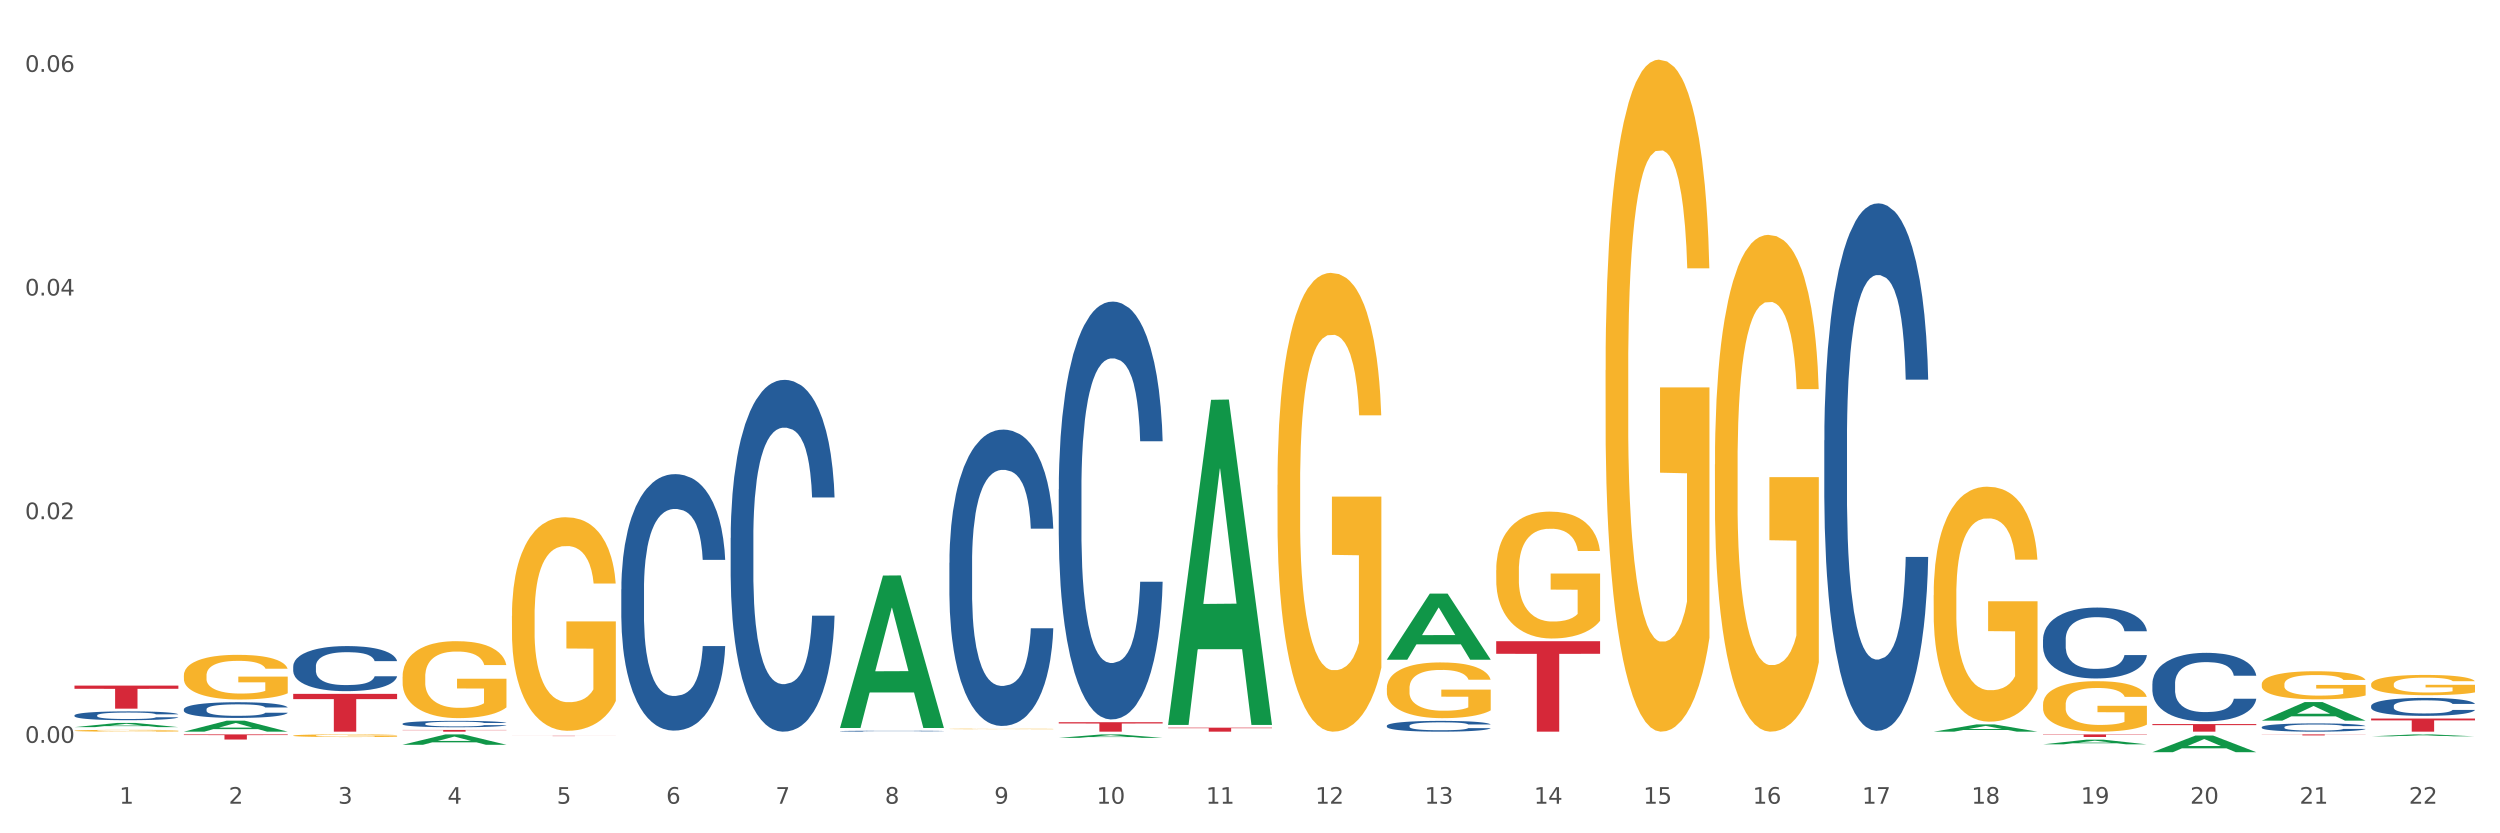 <?xml version="1.0" encoding="utf-8" standalone="no"?>
<!DOCTYPE svg PUBLIC "-//W3C//DTD SVG 1.1//EN"
  "http://www.w3.org/Graphics/SVG/1.1/DTD/svg11.dtd">
<svg xmlns:xlink="http://www.w3.org/1999/xlink" width="1080pt" height="360pt" viewBox="0 0 1080 360" xmlns="http://www.w3.org/2000/svg" version="1.1">
 <rect x="0" y="0" width="1080" height="360" fill="#333333" stroke="none"/>
 <defs>
  <style type="text/css">*{stroke-linejoin: round; stroke-linecap: butt}</style>
 </defs>
 <g id="figure_1">
  <g id="patch_1">
   <path d="M 0 360 
L 1080 360 
L 1080 0 
L 0 0 
z
" style="fill: #ffffff; stroke: #ffffff; stroke-linejoin: miter"/>
  </g>
  <g id="axes_1">
   <g id="matplotlib.axis_1">
    <g id="xtick_1">
     <g id="text_1">
      <!-- 1 -->
      <g style="fill: #4d4d4d" transform="translate(51.562 347.204) scale(0.096 -0.096)">
       <defs>
        <path id="DejaVuSans-31" d="M 794 531 
L 1825 531 
L 1825 4091 
L 703 3866 
L 703 4441 
L 1819 4666 
L 2450 4666 
L 2450 531 
L 3481 531 
L 3481 0 
L 794 0 
L 794 531 
z
" transform="scale(0.016)"/>
       </defs>
       <use xlink:href="#DejaVuSans-31"/>
      </g>
     </g>
    </g>
    <g id="xtick_2">
     <g id="text_2">
      <!-- 2 -->
      <g style="fill: #4d4d4d" transform="translate(98.807 347.204) scale(0.096 -0.096)">
       <defs>
        <path id="DejaVuSans-32" d="M 1228 531 
L 3431 531 
L 3431 0 
L 469 0 
L 469 531 
Q 828 903 1448 1529 
Q 2069 2156 2228 2338 
Q 2531 2678 2651 2914 
Q 2772 3150 2772 3378 
Q 2772 3750 2511 3984 
Q 2250 4219 1831 4219 
Q 1534 4219 1204 4116 
Q 875 4013 500 3803 
L 500 4441 
Q 881 4594 1212 4672 
Q 1544 4750 1819 4750 
Q 2544 4750 2975 4387 
Q 3406 4025 3406 3419 
Q 3406 3131 3298 2873 
Q 3191 2616 2906 2266 
Q 2828 2175 2409 1742 
Q 1991 1309 1228 531 
z
" transform="scale(0.016)"/>
       </defs>
       <use xlink:href="#DejaVuSans-32"/>
      </g>
     </g>
    </g>
    <g id="xtick_3">
     <g id="text_3">
      <!-- 3 -->
      <g style="fill: #4d4d4d" transform="translate(146.052 347.204) scale(0.096 -0.096)">
       <defs>
        <path id="DejaVuSans-33" d="M 2597 2516 
Q 3050 2419 3304 2112 
Q 3559 1806 3559 1356 
Q 3559 666 3084 287 
Q 2609 -91 1734 -91 
Q 1441 -91 1130 -33 
Q 819 25 488 141 
L 488 750 
Q 750 597 1062 519 
Q 1375 441 1716 441 
Q 2309 441 2620 675 
Q 2931 909 2931 1356 
Q 2931 1769 2642 2001 
Q 2353 2234 1838 2234 
L 1294 2234 
L 1294 2753 
L 1863 2753 
Q 2328 2753 2575 2939 
Q 2822 3125 2822 3475 
Q 2822 3834 2567 4026 
Q 2313 4219 1838 4219 
Q 1578 4219 1281 4162 
Q 984 4106 628 3988 
L 628 4550 
Q 988 4650 1302 4700 
Q 1616 4750 1894 4750 
Q 2613 4750 3031 4423 
Q 3450 4097 3450 3541 
Q 3450 3153 3228 2886 
Q 3006 2619 2597 2516 
z
" transform="scale(0.016)"/>
       </defs>
       <use xlink:href="#DejaVuSans-33"/>
      </g>
     </g>
    </g>
    <g id="xtick_4">
     <g id="text_4">
      <!-- 4 -->
      <g style="fill: #4d4d4d" transform="translate(193.297 347.204) scale(0.096 -0.096)">
       <defs>
        <path id="DejaVuSans-34" d="M 2419 4116 
L 825 1625 
L 2419 1625 
L 2419 4116 
z
M 2253 4666 
L 3047 4666 
L 3047 1625 
L 3713 1625 
L 3713 1100 
L 3047 1100 
L 3047 0 
L 2419 0 
L 2419 1100 
L 313 1100 
L 313 1709 
L 2253 4666 
z
" transform="scale(0.016)"/>
       </defs>
       <use xlink:href="#DejaVuSans-34"/>
      </g>
     </g>
    </g>
    <g id="xtick_5">
     <g id="text_5">
      <!-- 5 -->
      <g style="fill: #4d4d4d" transform="translate(240.542 347.204) scale(0.096 -0.096)">
       <defs>
        <path id="DejaVuSans-35" d="M 691 4666 
L 3169 4666 
L 3169 4134 
L 1269 4134 
L 1269 2991 
Q 1406 3038 1543 3061 
Q 1681 3084 1819 3084 
Q 2600 3084 3056 2656 
Q 3513 2228 3513 1497 
Q 3513 744 3044 326 
Q 2575 -91 1722 -91 
Q 1428 -91 1123 -41 
Q 819 9 494 109 
L 494 744 
Q 775 591 1075 516 
Q 1375 441 1709 441 
Q 2250 441 2565 725 
Q 2881 1009 2881 1497 
Q 2881 1984 2565 2268 
Q 2250 2553 1709 2553 
Q 1456 2553 1204 2497 
Q 953 2441 691 2322 
L 691 4666 
z
" transform="scale(0.016)"/>
       </defs>
       <use xlink:href="#DejaVuSans-35"/>
      </g>
     </g>
    </g>
    <g id="xtick_6">
     <g id="text_6">
      <!-- 6 -->
      <g style="fill: #4d4d4d" transform="translate(287.787 347.204) scale(0.096 -0.096)">
       <defs>
        <path id="DejaVuSans-36" d="M 2113 2584 
Q 1688 2584 1439 2293 
Q 1191 2003 1191 1497 
Q 1191 994 1439 701 
Q 1688 409 2113 409 
Q 2538 409 2786 701 
Q 3034 994 3034 1497 
Q 3034 2003 2786 2293 
Q 2538 2584 2113 2584 
z
M 3366 4563 
L 3366 3988 
Q 3128 4100 2886 4159 
Q 2644 4219 2406 4219 
Q 1781 4219 1451 3797 
Q 1122 3375 1075 2522 
Q 1259 2794 1537 2939 
Q 1816 3084 2150 3084 
Q 2853 3084 3261 2657 
Q 3669 2231 3669 1497 
Q 3669 778 3244 343 
Q 2819 -91 2113 -91 
Q 1303 -91 875 529 
Q 447 1150 447 2328 
Q 447 3434 972 4092 
Q 1497 4750 2381 4750 
Q 2619 4750 2861 4703 
Q 3103 4656 3366 4563 
z
" transform="scale(0.016)"/>
       </defs>
       <use xlink:href="#DejaVuSans-36"/>
      </g>
     </g>
    </g>
    <g id="xtick_7">
     <g id="text_7">
      <!-- 7 -->
      <g style="fill: #4d4d4d" transform="translate(335.032 347.204) scale(0.096 -0.096)">
       <defs>
        <path id="DejaVuSans-37" d="M 525 4666 
L 3525 4666 
L 3525 4397 
L 1831 0 
L 1172 0 
L 2766 4134 
L 525 4134 
L 525 4666 
z
" transform="scale(0.016)"/>
       </defs>
       <use xlink:href="#DejaVuSans-37"/>
      </g>
     </g>
    </g>
    <g id="xtick_8">
     <g id="text_8">
      <!-- 8 -->
      <g style="fill: #4d4d4d" transform="translate(382.276 347.204) scale(0.096 -0.096)">
       <defs>
        <path id="DejaVuSans-38" d="M 2034 2216 
Q 1584 2216 1326 1975 
Q 1069 1734 1069 1313 
Q 1069 891 1326 650 
Q 1584 409 2034 409 
Q 2484 409 2743 651 
Q 3003 894 3003 1313 
Q 3003 1734 2745 1975 
Q 2488 2216 2034 2216 
z
M 1403 2484 
Q 997 2584 770 2862 
Q 544 3141 544 3541 
Q 544 4100 942 4425 
Q 1341 4750 2034 4750 
Q 2731 4750 3128 4425 
Q 3525 4100 3525 3541 
Q 3525 3141 3298 2862 
Q 3072 2584 2669 2484 
Q 3125 2378 3379 2068 
Q 3634 1759 3634 1313 
Q 3634 634 3220 271 
Q 2806 -91 2034 -91 
Q 1263 -91 848 271 
Q 434 634 434 1313 
Q 434 1759 690 2068 
Q 947 2378 1403 2484 
z
M 1172 3481 
Q 1172 3119 1398 2916 
Q 1625 2713 2034 2713 
Q 2441 2713 2670 2916 
Q 2900 3119 2900 3481 
Q 2900 3844 2670 4047 
Q 2441 4250 2034 4250 
Q 1625 4250 1398 4047 
Q 1172 3844 1172 3481 
z
" transform="scale(0.016)"/>
       </defs>
       <use xlink:href="#DejaVuSans-38"/>
      </g>
     </g>
    </g>
    <g id="xtick_9">
     <g id="text_9">
      <!-- 9 -->
      <g style="fill: #4d4d4d" transform="translate(429.521 347.204) scale(0.096 -0.096)">
       <defs>
        <path id="DejaVuSans-39" d="M 703 97 
L 703 672 
Q 941 559 1184 500 
Q 1428 441 1663 441 
Q 2288 441 2617 861 
Q 2947 1281 2994 2138 
Q 2813 1869 2534 1725 
Q 2256 1581 1919 1581 
Q 1219 1581 811 2004 
Q 403 2428 403 3163 
Q 403 3881 828 4315 
Q 1253 4750 1959 4750 
Q 2769 4750 3195 4129 
Q 3622 3509 3622 2328 
Q 3622 1225 3098 567 
Q 2575 -91 1691 -91 
Q 1453 -91 1209 -44 
Q 966 3 703 97 
z
M 1959 2075 
Q 2384 2075 2632 2365 
Q 2881 2656 2881 3163 
Q 2881 3666 2632 3958 
Q 2384 4250 1959 4250 
Q 1534 4250 1286 3958 
Q 1038 3666 1038 3163 
Q 1038 2656 1286 2365 
Q 1534 2075 1959 2075 
z
" transform="scale(0.016)"/>
       </defs>
       <use xlink:href="#DejaVuSans-39"/>
      </g>
     </g>
    </g>
    <g id="xtick_10">
     <g id="text_10">
      <!-- 10 -->
      <g style="fill: #4d4d4d" transform="translate(473.712 347.204) scale(0.096 -0.096)">
       <defs>
        <path id="DejaVuSans-30" d="M 2034 4250 
Q 1547 4250 1301 3770 
Q 1056 3291 1056 2328 
Q 1056 1369 1301 889 
Q 1547 409 2034 409 
Q 2525 409 2770 889 
Q 3016 1369 3016 2328 
Q 3016 3291 2770 3770 
Q 2525 4250 2034 4250 
z
M 2034 4750 
Q 2819 4750 3233 4129 
Q 3647 3509 3647 2328 
Q 3647 1150 3233 529 
Q 2819 -91 2034 -91 
Q 1250 -91 836 529 
Q 422 1150 422 2328 
Q 422 3509 836 4129 
Q 1250 4750 2034 4750 
z
" transform="scale(0.016)"/>
       </defs>
       <use xlink:href="#DejaVuSans-31"/>
       <use xlink:href="#DejaVuSans-30" transform="translate(63.623 0)"/>
      </g>
     </g>
    </g>
    <g id="xtick_11">
     <g id="text_11">
      <!-- 11 -->
      <g style="fill: #4d4d4d" transform="translate(520.957 347.204) scale(0.096 -0.096)">
       <use xlink:href="#DejaVuSans-31"/>
       <use xlink:href="#DejaVuSans-31" transform="translate(63.623 0)"/>
      </g>
     </g>
    </g>
    <g id="xtick_12">
     <g id="text_12">
      <!-- 12 -->
      <g style="fill: #4d4d4d" transform="translate(568.202 347.204) scale(0.096 -0.096)">
       <use xlink:href="#DejaVuSans-31"/>
       <use xlink:href="#DejaVuSans-32" transform="translate(63.623 0)"/>
      </g>
     </g>
    </g>
    <g id="xtick_13">
     <g id="text_13">
      <!-- 13 -->
      <g style="fill: #4d4d4d" transform="translate(615.447 347.204) scale(0.096 -0.096)">
       <use xlink:href="#DejaVuSans-31"/>
       <use xlink:href="#DejaVuSans-33" transform="translate(63.623 0)"/>
      </g>
     </g>
    </g>
    <g id="xtick_14">
     <g id="text_14">
      <!-- 14 -->
      <g style="fill: #4d4d4d" transform="translate(662.692 347.204) scale(0.096 -0.096)">
       <use xlink:href="#DejaVuSans-31"/>
       <use xlink:href="#DejaVuSans-34" transform="translate(63.623 0)"/>
      </g>
     </g>
    </g>
    <g id="xtick_15">
     <g id="text_15">
      <!-- 15 -->
      <g style="fill: #4d4d4d" transform="translate(709.937 347.204) scale(0.096 -0.096)">
       <use xlink:href="#DejaVuSans-31"/>
       <use xlink:href="#DejaVuSans-35" transform="translate(63.623 0)"/>
      </g>
     </g>
    </g>
    <g id="xtick_16">
     <g id="text_16">
      <!-- 16 -->
      <g style="fill: #4d4d4d" transform="translate(757.181 347.204) scale(0.096 -0.096)">
       <use xlink:href="#DejaVuSans-31"/>
       <use xlink:href="#DejaVuSans-36" transform="translate(63.623 0)"/>
      </g>
     </g>
    </g>
    <g id="xtick_17">
     <g id="text_17">
      <!-- 17 -->
      <g style="fill: #4d4d4d" transform="translate(804.426 347.204) scale(0.096 -0.096)">
       <use xlink:href="#DejaVuSans-31"/>
       <use xlink:href="#DejaVuSans-37" transform="translate(63.623 0)"/>
      </g>
     </g>
    </g>
    <g id="xtick_18">
     <g id="text_18">
      <!-- 18 -->
      <g style="fill: #4d4d4d" transform="translate(851.671 347.204) scale(0.096 -0.096)">
       <use xlink:href="#DejaVuSans-31"/>
       <use xlink:href="#DejaVuSans-38" transform="translate(63.623 0)"/>
      </g>
     </g>
    </g>
    <g id="xtick_19">
     <g id="text_19">
      <!-- 19 -->
      <g style="fill: #4d4d4d" transform="translate(898.916 347.204) scale(0.096 -0.096)">
       <use xlink:href="#DejaVuSans-31"/>
       <use xlink:href="#DejaVuSans-39" transform="translate(63.623 0)"/>
      </g>
     </g>
    </g>
    <g id="xtick_20">
     <g id="text_20">
      <!-- 20 -->
      <g style="fill: #4d4d4d" transform="translate(946.161 347.204) scale(0.096 -0.096)">
       <use xlink:href="#DejaVuSans-32"/>
       <use xlink:href="#DejaVuSans-30" transform="translate(63.623 0)"/>
      </g>
     </g>
    </g>
    <g id="xtick_21">
     <g id="text_21">
      <!-- 21 -->
      <g style="fill: #4d4d4d" transform="translate(993.406 347.204) scale(0.096 -0.096)">
       <use xlink:href="#DejaVuSans-32"/>
       <use xlink:href="#DejaVuSans-31" transform="translate(63.623 0)"/>
      </g>
     </g>
    </g>
    <g id="xtick_22">
     <g id="text_22">
      <!-- 22 -->
      <g style="fill: #4d4d4d" transform="translate(1040.651 347.204) scale(0.096 -0.096)">
       <use xlink:href="#DejaVuSans-32"/>
       <use xlink:href="#DejaVuSans-32" transform="translate(63.623 0)"/>
      </g>
     </g>
    </g>
    <g id="xtick_23"/>
    <g id="xtick_24"/>
    <g id="xtick_25"/>
    <g id="xtick_26"/>
    <g id="xtick_27"/>
    <g id="xtick_28"/>
    <g id="xtick_29"/>
    <g id="xtick_30"/>
    <g id="xtick_31"/>
    <g id="xtick_32"/>
    <g id="xtick_33"/>
    <g id="xtick_34"/>
    <g id="xtick_35"/>
    <g id="xtick_36"/>
    <g id="xtick_37"/>
    <g id="xtick_38"/>
    <g id="xtick_39"/>
    <g id="xtick_40"/>
    <g id="xtick_41"/>
    <g id="xtick_42"/>
    <g id="xtick_43"/>
   </g>
   <g id="matplotlib.axis_2">
    <g id="ytick_1">
     <g id="text_23">
      <!-- 0.00 -->
      <g style="fill: #4d4d4d" transform="translate(10.8 320.901) scale(0.096 -0.096)">
       <defs>
        <path id="DejaVuSans-2e" d="M 684 794 
L 1344 794 
L 1344 0 
L 684 0 
L 684 794 
z
" transform="scale(0.016)"/>
       </defs>
       <use xlink:href="#DejaVuSans-30"/>
       <use xlink:href="#DejaVuSans-2e" transform="translate(63.623 0)"/>
       <use xlink:href="#DejaVuSans-30" transform="translate(95.41 0)"/>
       <use xlink:href="#DejaVuSans-30" transform="translate(159.033 0)"/>
      </g>
     </g>
    </g>
    <g id="ytick_2">
     <g id="text_24">
      <!-- 0.02 -->
      <g style="fill: #4d4d4d" transform="translate(10.8 224.283) scale(0.096 -0.096)">
       <use xlink:href="#DejaVuSans-30"/>
       <use xlink:href="#DejaVuSans-2e" transform="translate(63.623 0)"/>
       <use xlink:href="#DejaVuSans-30" transform="translate(95.41 0)"/>
       <use xlink:href="#DejaVuSans-32" transform="translate(159.033 0)"/>
      </g>
     </g>
    </g>
    <g id="ytick_3">
     <g id="text_25">
      <!-- 0.04 -->
      <g style="fill: #4d4d4d" transform="translate(10.8 127.666) scale(0.096 -0.096)">
       <use xlink:href="#DejaVuSans-30"/>
       <use xlink:href="#DejaVuSans-2e" transform="translate(63.623 0)"/>
       <use xlink:href="#DejaVuSans-30" transform="translate(95.41 0)"/>
       <use xlink:href="#DejaVuSans-34" transform="translate(159.033 0)"/>
      </g>
     </g>
    </g>
    <g id="ytick_4">
     <g id="text_26">
      <!-- 0.06 -->
      <g style="fill: #4d4d4d" transform="translate(10.8 31.049) scale(0.096 -0.096)">
       <use xlink:href="#DejaVuSans-30"/>
       <use xlink:href="#DejaVuSans-2e" transform="translate(63.623 0)"/>
       <use xlink:href="#DejaVuSans-30" transform="translate(95.41 0)"/>
       <use xlink:href="#DejaVuSans-36" transform="translate(159.033 0)"/>
      </g>
     </g>
    </g>
    <g id="ytick_5"/>
    <g id="ytick_6"/>
    <g id="ytick_7"/>
   </g>
   <g id="PolyCollection_1">
    <path d="M 221.154 266.075 
L 221.207 265.991 
L 221.207 262.958 
L 221.313 260.346 
L 221.843 254.026 
L 222.638 248.801 
L 223.221 246.021 
L 223.804 243.746 
L 224.493 241.47 
L 225.341 239.111 
L 226.877 235.656 
L 227.831 233.887 
L 228.997 232.033 
L 231.117 229.337 
L 232.653 227.82 
L 234.243 226.556 
L 236.84 225.039 
L 238.535 224.365 
L 240.337 223.859 
L 242.51 223.522 
L 244.152 223.438 
L 247.756 223.691 
L 250.829 224.449 
L 252.313 225.039 
L 254.22 226.05 
L 255.227 226.724 
L 256.87 228.073 
L 258.566 229.842 
L 259.731 231.359 
L 261.48 234.224 
L 262.805 237.089 
L 264.024 240.628 
L 264.659 243.071 
L 265.136 245.347 
L 265.56 247.959 
L 265.984 252.088 
L 256.446 252.088 
L 256.075 249.138 
L 255.492 246.358 
L 254.644 243.661 
L 253.902 241.976 
L 252.631 239.869 
L 251.465 238.521 
L 250.246 237.51 
L 248.762 236.667 
L 247.597 236.246 
L 245.954 235.909 
L 242.721 235.993 
L 240.549 236.667 
L 239.065 237.51 
L 238.111 238.268 
L 237.263 239.111 
L 236.31 240.291 
L 235.197 242.06 
L 234.402 243.661 
L 233.607 245.684 
L 232.971 247.706 
L 232.388 250.065 
L 231.911 252.593 
L 231.541 255.205 
L 231.223 258.407 
L 230.958 263.716 
L 230.958 275.26 
L 231.064 277.872 
L 231.329 281.327 
L 231.647 283.939 
L 232.176 287.057 
L 232.653 289.164 
L 233.554 292.197 
L 234.561 294.725 
L 235.356 296.326 
L 236.151 297.674 
L 237.528 299.528 
L 239.065 301.045 
L 240.39 301.972 
L 242.192 302.814 
L 243.41 303.151 
L 244.47 303.32 
L 247.067 303.32 
L 248.921 303.067 
L 250.988 302.477 
L 252.578 301.719 
L 253.902 300.792 
L 255.386 299.275 
L 256.34 297.843 
L 256.34 280.232 
L 244.682 280.147 
L 244.682 268.435 
L 266.037 268.435 
L 266.037 302.814 
L 265.136 304.584 
L 264.129 306.185 
L 263.07 307.617 
L 261.48 309.387 
L 259.572 311.072 
L 257.877 312.252 
L 256.075 313.263 
L 253.955 314.19 
L 251.2 315.033 
L 249.504 315.37 
L 247.385 315.622 
L 244.894 315.707 
L 242.721 315.538 
L 240.602 315.117 
L 238.376 314.359 
L 236.204 313.263 
L 234.561 312.168 
L 232.918 310.819 
L 231.17 309.05 
L 229.792 307.365 
L 228.732 305.848 
L 227.566 303.91 
L 226.295 301.382 
L 225.341 299.107 
L 224.493 296.747 
L 223.592 293.714 
L 222.956 291.102 
L 222.32 287.815 
L 221.949 285.372 
L 221.525 281.58 
L 221.207 276.271 
L 221.154 266.075 
z
" clip-path="url(#p76e68663fd)" style="fill: #f7b32b"/>
    <path d="M 410.134 314.901 
L 410.187 314.901 
L 410.187 314.893 
L 410.293 314.886 
L 410.823 314.869 
L 411.618 314.855 
L 412.201 314.847 
L 412.784 314.841 
L 413.472 314.835 
L 414.32 314.829 
L 415.857 314.82 
L 416.811 314.815 
L 417.977 314.81 
L 420.096 314.803 
L 421.633 314.799 
L 423.223 314.795 
L 425.819 314.791 
L 427.515 314.789 
L 429.316 314.788 
L 431.489 314.787 
L 433.132 314.787 
L 436.735 314.787 
L 439.808 314.789 
L 441.292 314.791 
L 443.2 314.794 
L 444.207 314.796 
L 445.849 314.799 
L 447.545 314.804 
L 448.711 314.808 
L 450.459 314.816 
L 451.784 314.823 
L 453.003 314.833 
L 453.639 314.84 
L 454.116 314.846 
L 454.54 314.853 
L 454.964 314.864 
L 445.425 314.864 
L 445.054 314.856 
L 444.472 314.848 
L 443.624 314.841 
L 442.882 314.837 
L 441.61 314.831 
L 440.444 314.827 
L 439.226 314.825 
L 437.742 314.822 
L 436.576 314.821 
L 434.933 314.82 
L 431.701 314.821 
L 429.528 314.822 
L 428.045 314.825 
L 427.091 314.827 
L 426.243 314.829 
L 425.289 314.832 
L 424.176 314.837 
L 423.382 314.841 
L 422.587 314.847 
L 421.951 314.852 
L 421.368 314.858 
L 420.891 314.865 
L 420.52 314.872 
L 420.202 314.881 
L 419.937 314.895 
L 419.937 314.926 
L 420.043 314.933 
L 420.308 314.942 
L 420.626 314.949 
L 421.156 314.958 
L 421.633 314.963 
L 422.534 314.972 
L 423.54 314.978 
L 424.335 314.983 
L 425.13 314.986 
L 426.508 314.991 
L 428.045 314.995 
L 429.369 314.998 
L 431.171 315 
L 432.39 315.001 
L 433.45 315.001 
L 436.046 315.001 
L 437.901 315.001 
L 439.967 314.999 
L 441.557 314.997 
L 442.882 314.995 
L 444.366 314.991 
L 445.319 314.987 
L 445.319 314.939 
L 433.662 314.939 
L 433.662 314.908 
L 455.017 314.908 
L 455.017 315 
L 454.116 315.005 
L 453.109 315.009 
L 452.049 315.013 
L 450.459 315.018 
L 448.552 315.022 
L 446.856 315.025 
L 445.054 315.028 
L 442.935 315.031 
L 440.179 315.033 
L 438.484 315.034 
L 436.364 315.035 
L 433.874 315.035 
L 431.701 315.034 
L 429.581 315.033 
L 427.356 315.031 
L 425.183 315.028 
L 423.54 315.025 
L 421.898 315.022 
L 420.149 315.017 
L 418.771 315.012 
L 417.712 315.008 
L 416.546 315.003 
L 415.274 314.996 
L 414.32 314.99 
L 413.472 314.984 
L 412.572 314.976 
L 411.936 314.969 
L 411.3 314.96 
L 410.929 314.953 
L 410.505 314.943 
L 410.187 314.929 
L 410.134 314.901 
z
" clip-path="url(#p76e68663fd)" style="fill: #f7b32b"/>
    <path d="M 551.869 209.465 
L 551.922 209.284 
L 551.922 202.768 
L 552.028 197.156 
L 552.557 183.579 
L 553.352 172.356 
L 553.935 166.382 
L 554.518 161.494 
L 555.207 156.607 
L 556.055 151.538 
L 557.592 144.116 
L 558.545 140.315 
L 559.711 136.332 
L 561.831 130.54 
L 563.367 127.281 
L 564.957 124.566 
L 567.554 121.308 
L 569.249 119.859 
L 571.051 118.773 
L 573.224 118.049 
L 574.866 117.868 
L 578.47 118.411 
L 581.543 120.04 
L 583.027 121.308 
L 584.934 123.48 
L 585.941 124.928 
L 587.584 127.824 
L 589.28 131.626 
L 590.445 134.884 
L 592.194 141.039 
L 593.519 147.194 
L 594.738 154.797 
L 595.374 160.046 
L 595.85 164.934 
L 596.274 170.546 
L 596.698 179.416 
L 587.16 179.416 
L 586.789 173.08 
L 586.206 167.106 
L 585.358 161.313 
L 584.617 157.693 
L 583.345 153.167 
L 582.179 150.271 
L 580.96 148.099 
L 579.476 146.289 
L 578.311 145.384 
L 576.668 144.659 
L 573.436 144.84 
L 571.263 146.289 
L 569.779 148.099 
L 568.825 149.728 
L 567.978 151.538 
L 567.024 154.073 
L 565.911 157.874 
L 565.116 161.313 
L 564.321 165.658 
L 563.685 170.003 
L 563.103 175.071 
L 562.626 180.502 
L 562.255 186.113 
L 561.937 192.992 
L 561.672 204.397 
L 561.672 229.197 
L 561.778 234.808 
L 562.043 242.23 
L 562.361 247.842 
L 562.891 254.54 
L 563.367 259.065 
L 564.268 265.582 
L 565.275 271.013 
L 566.07 274.452 
L 566.865 277.349 
L 568.243 281.331 
L 569.779 284.589 
L 571.104 286.581 
L 572.906 288.391 
L 574.124 289.115 
L 575.184 289.477 
L 577.781 289.477 
L 579.635 288.934 
L 581.702 287.667 
L 583.292 286.038 
L 584.617 284.046 
L 586.1 280.788 
L 587.054 277.711 
L 587.054 239.877 
L 575.396 239.696 
L 575.396 214.534 
L 596.751 214.534 
L 596.751 288.391 
L 595.85 292.192 
L 594.844 295.632 
L 593.784 298.709 
L 592.194 302.511 
L 590.286 306.131 
L 588.591 308.665 
L 586.789 310.838 
L 584.67 312.829 
L 581.914 314.639 
L 580.218 315.363 
L 578.099 315.906 
L 575.608 316.087 
L 573.436 315.725 
L 571.316 314.82 
L 569.09 313.191 
L 566.918 310.838 
L 565.275 308.484 
L 563.632 305.588 
L 561.884 301.787 
L 560.506 298.166 
L 559.446 294.908 
L 558.28 290.744 
L 557.009 285.314 
L 556.055 280.426 
L 555.207 275.357 
L 554.306 268.841 
L 553.67 263.229 
L 553.034 256.169 
L 552.663 250.919 
L 552.24 242.773 
L 551.922 231.369 
L 551.869 209.465 
z
" clip-path="url(#p76e68663fd)" style="fill: #f7b32b"/>
    <path d="M 599.113 297.296 
L 599.166 297.274 
L 599.166 296.482 
L 599.272 295.8 
L 599.802 294.151 
L 600.597 292.787 
L 601.18 292.061 
L 601.763 291.467 
L 602.452 290.873 
L 603.3 290.257 
L 604.836 289.355 
L 605.79 288.893 
L 606.956 288.409 
L 609.076 287.705 
L 610.612 287.309 
L 612.202 286.979 
L 614.799 286.583 
L 616.494 286.407 
L 618.296 286.275 
L 620.469 286.187 
L 622.111 286.165 
L 625.715 286.231 
L 628.788 286.429 
L 630.272 286.583 
L 632.179 286.847 
L 633.186 287.023 
L 634.829 287.375 
L 636.525 287.837 
L 637.69 288.233 
L 639.439 288.981 
L 640.764 289.729 
L 641.983 290.653 
L 642.618 291.291 
L 643.095 291.885 
L 643.519 292.567 
L 643.943 293.645 
L 634.405 293.645 
L 634.034 292.875 
L 633.451 292.149 
L 632.603 291.445 
L 631.861 291.005 
L 630.59 290.455 
L 629.424 290.103 
L 628.205 289.839 
L 626.721 289.619 
L 625.556 289.509 
L 623.913 289.421 
L 620.68 289.443 
L 618.508 289.619 
L 617.024 289.839 
L 616.07 290.037 
L 615.222 290.257 
L 614.269 290.565 
L 613.156 291.027 
L 612.361 291.445 
L 611.566 291.973 
L 610.93 292.501 
L 610.347 293.117 
L 609.87 293.777 
L 609.5 294.459 
L 609.182 295.295 
L 608.917 296.68 
L 608.917 299.694 
L 609.023 300.376 
L 609.288 301.278 
L 609.606 301.96 
L 610.135 302.774 
L 610.612 303.324 
L 611.513 304.116 
L 612.52 304.776 
L 613.315 305.194 
L 614.11 305.546 
L 615.487 306.03 
L 617.024 306.426 
L 618.349 306.668 
L 620.151 306.888 
L 621.369 306.976 
L 622.429 307.02 
L 625.026 307.02 
L 626.88 306.954 
L 628.947 306.8 
L 630.537 306.602 
L 631.861 306.36 
L 633.345 305.964 
L 634.299 305.59 
L 634.299 300.992 
L 622.641 300.97 
L 622.641 297.912 
L 643.996 297.912 
L 643.996 306.888 
L 643.095 307.35 
L 642.088 307.768 
L 641.029 308.142 
L 639.439 308.604 
L 637.531 309.044 
L 635.836 309.352 
L 634.034 309.616 
L 631.914 309.858 
L 629.159 310.078 
L 627.463 310.166 
L 625.344 310.232 
L 622.853 310.254 
L 620.68 310.21 
L 618.561 310.1 
L 616.335 309.902 
L 614.163 309.616 
L 612.52 309.33 
L 610.877 308.978 
L 609.129 308.516 
L 607.751 308.076 
L 606.691 307.68 
L 605.525 307.174 
L 604.254 306.514 
L 603.3 305.92 
L 602.452 305.304 
L 601.551 304.512 
L 600.915 303.83 
L 600.279 302.972 
L 599.908 302.334 
L 599.484 301.344 
L 599.166 299.958 
L 599.113 297.296 
z
" clip-path="url(#p76e68663fd)" style="fill: #f7b32b"/>
    <path d="M 646.358 246.35 
L 646.411 246.3 
L 646.411 244.497 
L 646.517 242.945 
L 647.047 239.19 
L 647.842 236.085 
L 648.425 234.433 
L 649.008 233.081 
L 649.697 231.729 
L 650.545 230.327 
L 652.081 228.274 
L 653.035 227.223 
L 654.201 226.121 
L 656.321 224.519 
L 657.857 223.618 
L 659.447 222.867 
L 662.043 221.965 
L 663.739 221.565 
L 665.541 221.264 
L 667.713 221.064 
L 669.356 221.014 
L 672.959 221.164 
L 676.033 221.615 
L 677.517 221.965 
L 679.424 222.566 
L 680.431 222.967 
L 682.074 223.768 
L 683.769 224.819 
L 684.935 225.721 
L 686.684 227.423 
L 688.009 229.126 
L 689.227 231.229 
L 689.863 232.681 
L 690.34 234.033 
L 690.764 235.585 
L 691.188 238.038 
L 681.65 238.038 
L 681.279 236.286 
L 680.696 234.633 
L 679.848 233.031 
L 679.106 232.03 
L 677.835 230.778 
L 676.669 229.977 
L 675.45 229.376 
L 673.966 228.875 
L 672.8 228.625 
L 671.158 228.425 
L 667.925 228.475 
L 665.753 228.875 
L 664.269 229.376 
L 663.315 229.827 
L 662.467 230.327 
L 661.514 231.028 
L 660.401 232.08 
L 659.606 233.031 
L 658.811 234.233 
L 658.175 235.435 
L 657.592 236.836 
L 657.115 238.339 
L 656.744 239.891 
L 656.426 241.794 
L 656.162 244.948 
L 656.162 251.808 
L 656.268 253.36 
L 656.532 255.413 
L 656.85 256.965 
L 657.38 258.818 
L 657.857 260.069 
L 658.758 261.872 
L 659.765 263.374 
L 660.56 264.325 
L 661.355 265.127 
L 662.732 266.228 
L 664.269 267.129 
L 665.594 267.68 
L 667.395 268.181 
L 668.614 268.381 
L 669.674 268.481 
L 672.271 268.481 
L 674.125 268.331 
L 676.192 267.981 
L 677.782 267.53 
L 679.106 266.979 
L 680.59 266.078 
L 681.544 265.227 
L 681.544 254.762 
L 669.886 254.712 
L 669.886 247.752 
L 691.241 247.752 
L 691.241 268.181 
L 690.34 269.232 
L 689.333 270.184 
L 688.274 271.035 
L 686.684 272.086 
L 684.776 273.088 
L 683.081 273.789 
L 681.279 274.39 
L 679.159 274.94 
L 676.404 275.441 
L 674.708 275.641 
L 672.588 275.792 
L 670.098 275.842 
L 667.925 275.742 
L 665.806 275.491 
L 663.58 275.041 
L 661.408 274.39 
L 659.765 273.739 
L 658.122 272.938 
L 656.374 271.886 
L 654.996 270.885 
L 653.936 269.983 
L 652.77 268.832 
L 651.498 267.33 
L 650.545 265.978 
L 649.697 264.576 
L 648.796 262.773 
L 648.16 261.221 
L 647.524 259.268 
L 647.153 257.816 
L 646.729 255.563 
L 646.411 252.409 
L 646.358 246.35 
z
" clip-path="url(#p76e68663fd)" style="fill: #f7b32b"/>
    <path d="M 693.603 159.92 
L 693.656 159.655 
L 693.656 150.11 
L 693.762 141.891 
L 694.292 122.005 
L 695.087 105.567 
L 695.67 96.817 
L 696.253 89.658 
L 696.942 82.499 
L 697.789 75.075 
L 699.326 64.205 
L 700.28 58.637 
L 701.446 52.804 
L 703.565 44.319 
L 705.102 39.547 
L 706.692 35.57 
L 709.288 30.797 
L 710.984 28.676 
L 712.786 27.085 
L 714.958 26.025 
L 716.601 25.759 
L 720.204 26.555 
L 723.278 28.941 
L 724.761 30.797 
L 726.669 33.979 
L 727.676 36.1 
L 729.319 40.342 
L 731.014 45.91 
L 732.18 50.683 
L 733.929 59.697 
L 735.253 68.712 
L 736.472 79.848 
L 737.108 87.537 
L 737.585 94.696 
L 738.009 102.915 
L 738.433 115.907 
L 728.895 115.907 
L 728.524 106.627 
L 727.941 97.877 
L 727.093 89.393 
L 726.351 84.09 
L 725.079 77.462 
L 723.914 73.219 
L 722.695 70.038 
L 721.211 67.386 
L 720.045 66.061 
L 718.403 65 
L 715.17 65.265 
L 712.998 67.386 
L 711.514 70.038 
L 710.56 72.424 
L 709.712 75.075 
L 708.758 78.787 
L 707.646 84.355 
L 706.851 89.393 
L 706.056 95.756 
L 705.42 102.12 
L 704.837 109.544 
L 704.36 117.498 
L 703.989 125.717 
L 703.671 135.792 
L 703.406 152.496 
L 703.406 188.82 
L 703.512 197.04 
L 703.777 207.91 
L 704.095 216.13 
L 704.625 225.94 
L 705.102 232.568 
L 706.003 242.113 
L 707.01 250.068 
L 707.805 255.105 
L 708.599 259.347 
L 709.977 265.181 
L 711.514 269.953 
L 712.839 272.87 
L 714.64 275.521 
L 715.859 276.582 
L 716.919 277.112 
L 719.515 277.112 
L 721.37 276.316 
L 723.437 274.46 
L 725.026 272.074 
L 726.351 269.158 
L 727.835 264.385 
L 728.789 259.878 
L 728.789 204.464 
L 717.131 204.198 
L 717.131 167.344 
L 738.486 167.344 
L 738.486 275.521 
L 737.585 281.089 
L 736.578 286.127 
L 735.518 290.634 
L 733.929 296.202 
L 732.021 301.505 
L 730.325 305.217 
L 728.524 308.398 
L 726.404 311.315 
L 723.649 313.966 
L 721.953 315.027 
L 719.833 315.822 
L 717.343 316.087 
L 715.17 315.557 
L 713.051 314.231 
L 710.825 311.845 
L 708.652 308.398 
L 707.01 304.951 
L 705.367 300.709 
L 703.618 295.141 
L 702.241 289.838 
L 701.181 285.066 
L 700.015 278.968 
L 698.743 271.014 
L 697.789 263.855 
L 696.942 256.431 
L 696.041 246.886 
L 695.405 238.667 
L 694.769 228.326 
L 694.398 220.637 
L 693.974 208.706 
L 693.656 192.002 
L 693.603 159.92 
z
" clip-path="url(#p76e68663fd)" style="fill: #f7b32b"/>
    <path d="M 740.848 200.634 
L 740.901 200.438 
L 740.901 193.382 
L 741.007 187.305 
L 741.537 172.604 
L 742.332 160.451 
L 742.915 153.983 
L 743.498 148.69 
L 744.186 143.398 
L 745.034 137.91 
L 746.571 129.873 
L 747.525 125.757 
L 748.691 121.444 
L 750.81 115.172 
L 752.347 111.644 
L 753.937 108.703 
L 756.533 105.175 
L 758.229 103.607 
L 760.031 102.431 
L 762.203 101.647 
L 763.846 101.451 
L 767.449 102.039 
L 770.523 103.803 
L 772.006 105.175 
L 773.914 107.527 
L 774.921 109.095 
L 776.563 112.232 
L 778.259 116.348 
L 779.425 119.876 
L 781.174 126.541 
L 782.498 133.205 
L 783.717 141.438 
L 784.353 147.122 
L 784.83 152.415 
L 785.254 158.491 
L 785.678 168.096 
L 776.14 168.096 
L 775.769 161.235 
L 775.186 154.767 
L 774.338 148.494 
L 773.596 144.574 
L 772.324 139.674 
L 771.158 136.537 
L 769.94 134.185 
L 768.456 132.225 
L 767.29 131.245 
L 765.647 130.461 
L 762.415 130.657 
L 760.243 132.225 
L 758.759 134.185 
L 757.805 135.949 
L 756.957 137.91 
L 756.003 140.654 
L 754.891 144.77 
L 754.096 148.494 
L 753.301 153.199 
L 752.665 157.903 
L 752.082 163.392 
L 751.605 169.272 
L 751.234 175.348 
L 750.916 182.797 
L 750.651 195.146 
L 750.651 222 
L 750.757 228.077 
L 751.022 236.113 
L 751.34 242.19 
L 751.87 249.442 
L 752.347 254.343 
L 753.248 261.399 
L 754.255 267.28 
L 755.049 271.004 
L 755.844 274.14 
L 757.222 278.452 
L 758.759 281.981 
L 760.084 284.137 
L 761.885 286.097 
L 763.104 286.881 
L 764.164 287.273 
L 766.76 287.273 
L 768.615 286.685 
L 770.682 285.313 
L 772.271 283.549 
L 773.596 281.393 
L 775.08 277.864 
L 776.034 274.532 
L 776.034 233.565 
L 764.376 233.369 
L 764.376 206.123 
L 785.731 206.123 
L 785.731 286.097 
L 784.83 290.213 
L 783.823 293.938 
L 782.763 297.27 
L 781.174 301.386 
L 779.266 305.306 
L 777.57 308.051 
L 775.769 310.403 
L 773.649 312.559 
L 770.894 314.519 
L 769.198 315.303 
L 767.078 315.891 
L 764.588 316.087 
L 762.415 315.695 
L 760.295 314.715 
L 758.07 312.951 
L 755.897 310.403 
L 754.255 307.855 
L 752.612 304.718 
L 750.863 300.602 
L 749.486 296.682 
L 748.426 293.154 
L 747.26 288.645 
L 745.988 282.765 
L 745.034 277.472 
L 744.186 271.984 
L 743.286 264.927 
L 742.65 258.851 
L 742.014 251.206 
L 741.643 245.522 
L 741.219 236.701 
L 740.901 224.352 
L 740.848 200.634 
z
" clip-path="url(#p76e68663fd)" style="fill: #f7b32b"/>
    <path d="M 835.338 257.161 
L 835.391 257.068 
L 835.391 253.73 
L 835.497 250.856 
L 836.027 243.902 
L 836.822 238.154 
L 837.404 235.094 
L 837.987 232.591 
L 838.676 230.088 
L 839.524 227.492 
L 841.061 223.69 
L 842.015 221.743 
L 843.18 219.703 
L 845.3 216.737 
L 846.837 215.068 
L 848.426 213.677 
L 851.023 212.008 
L 852.719 211.266 
L 854.52 210.71 
L 856.693 210.339 
L 858.336 210.246 
L 861.939 210.525 
L 865.012 211.359 
L 866.496 212.008 
L 868.404 213.121 
L 869.411 213.862 
L 871.053 215.346 
L 872.749 217.293 
L 873.915 218.962 
L 875.663 222.114 
L 876.988 225.266 
L 878.207 229.16 
L 878.843 231.849 
L 879.32 234.353 
L 879.744 237.227 
L 880.168 241.77 
L 870.629 241.77 
L 870.258 238.525 
L 869.675 235.465 
L 868.828 232.498 
L 868.086 230.644 
L 866.814 228.326 
L 865.648 226.843 
L 864.429 225.73 
L 862.946 224.803 
L 861.78 224.339 
L 860.137 223.968 
L 856.905 224.061 
L 854.732 224.803 
L 853.249 225.73 
L 852.295 226.564 
L 851.447 227.492 
L 850.493 228.79 
L 849.38 230.737 
L 848.585 232.498 
L 847.791 234.723 
L 847.155 236.949 
L 846.572 239.545 
L 846.095 242.326 
L 845.724 245.2 
L 845.406 248.724 
L 845.141 254.565 
L 845.141 267.267 
L 845.247 270.141 
L 845.512 273.942 
L 845.83 276.816 
L 846.36 280.247 
L 846.837 282.565 
L 847.738 285.903 
L 848.744 288.684 
L 849.539 290.446 
L 850.334 291.929 
L 851.712 293.969 
L 853.249 295.638 
L 854.573 296.658 
L 856.375 297.585 
L 857.594 297.956 
L 858.654 298.141 
L 861.25 298.141 
L 863.105 297.863 
L 865.171 297.214 
L 866.761 296.38 
L 868.086 295.36 
L 869.569 293.691 
L 870.523 292.115 
L 870.523 272.737 
L 858.865 272.644 
L 858.865 259.757 
L 880.221 259.757 
L 880.221 297.585 
L 879.32 299.532 
L 878.313 301.293 
L 877.253 302.87 
L 875.663 304.817 
L 873.756 306.671 
L 872.06 307.969 
L 870.258 309.082 
L 868.139 310.101 
L 865.383 311.029 
L 863.688 311.4 
L 861.568 311.678 
L 859.077 311.77 
L 856.905 311.585 
L 854.785 311.121 
L 852.56 310.287 
L 850.387 309.082 
L 848.744 307.876 
L 847.102 306.393 
L 845.353 304.446 
L 843.975 302.591 
L 842.915 300.923 
L 841.75 298.79 
L 840.478 296.009 
L 839.524 293.505 
L 838.676 290.909 
L 837.775 287.572 
L 837.14 284.697 
L 836.504 281.081 
L 836.133 278.393 
L 835.709 274.22 
L 835.391 268.379 
L 835.338 257.161 
z
" clip-path="url(#p76e68663fd)" style="fill: #f7b32b"/>
    <path d="M 882.583 304.35 
L 882.636 304.33 
L 882.636 303.613 
L 882.742 302.995 
L 883.272 301.5 
L 884.066 300.265 
L 884.649 299.607 
L 885.232 299.069 
L 885.921 298.531 
L 886.769 297.973 
L 888.306 297.156 
L 889.26 296.738 
L 890.425 296.299 
L 892.545 295.662 
L 894.082 295.303 
L 895.671 295.004 
L 898.268 294.645 
L 899.964 294.486 
L 901.765 294.366 
L 903.938 294.287 
L 905.58 294.267 
L 909.184 294.327 
L 912.257 294.506 
L 913.741 294.645 
L 915.649 294.885 
L 916.655 295.044 
L 918.298 295.363 
L 919.994 295.781 
L 921.16 296.14 
L 922.908 296.818 
L 924.233 297.495 
L 925.452 298.332 
L 926.088 298.91 
L 926.565 299.448 
L 926.988 300.066 
L 927.412 301.042 
L 917.874 301.042 
L 917.503 300.345 
L 916.92 299.687 
L 916.072 299.049 
L 915.331 298.651 
L 914.059 298.153 
L 912.893 297.834 
L 911.674 297.595 
L 910.191 297.395 
L 909.025 297.296 
L 907.382 297.216 
L 904.15 297.236 
L 901.977 297.395 
L 900.493 297.595 
L 899.54 297.774 
L 898.692 297.973 
L 897.738 298.252 
L 896.625 298.671 
L 895.83 299.049 
L 895.035 299.528 
L 894.4 300.006 
L 893.817 300.564 
L 893.34 301.162 
L 892.969 301.779 
L 892.651 302.537 
L 892.386 303.792 
L 892.386 306.522 
L 892.492 307.14 
L 892.757 307.957 
L 893.075 308.575 
L 893.605 309.312 
L 894.082 309.81 
L 894.982 310.528 
L 895.989 311.125 
L 896.784 311.504 
L 897.579 311.823 
L 898.957 312.261 
L 900.493 312.62 
L 901.818 312.839 
L 903.62 313.038 
L 904.839 313.118 
L 905.898 313.158 
L 908.495 313.158 
L 910.35 313.098 
L 912.416 312.959 
L 914.006 312.779 
L 915.331 312.56 
L 916.814 312.201 
L 917.768 311.863 
L 917.768 307.698 
L 906.11 307.678 
L 906.11 304.908 
L 927.465 304.908 
L 927.465 313.038 
L 926.565 313.457 
L 925.558 313.835 
L 924.498 314.174 
L 922.908 314.593 
L 921.001 314.991 
L 919.305 315.27 
L 917.503 315.509 
L 915.384 315.729 
L 912.628 315.928 
L 910.932 316.008 
L 908.813 316.067 
L 906.322 316.087 
L 904.15 316.047 
L 902.03 315.948 
L 899.805 315.768 
L 897.632 315.509 
L 895.989 315.25 
L 894.347 314.932 
L 892.598 314.513 
L 891.22 314.114 
L 890.16 313.756 
L 888.995 313.297 
L 887.723 312.7 
L 886.769 312.162 
L 885.921 311.604 
L 885.02 310.886 
L 884.384 310.268 
L 883.749 309.491 
L 883.378 308.913 
L 882.954 308.017 
L 882.636 306.761 
L 882.583 304.35 
z
" clip-path="url(#p76e68663fd)" style="fill: #f7b32b"/>
    <path d="M 977.072 295.587 
L 977.125 295.576 
L 977.125 295.177 
L 977.231 294.833 
L 977.761 294.001 
L 978.556 293.313 
L 979.139 292.947 
L 979.722 292.647 
L 980.411 292.347 
L 981.259 292.037 
L 982.795 291.582 
L 983.749 291.349 
L 984.915 291.105 
L 987.035 290.749 
L 988.571 290.55 
L 990.161 290.383 
L 992.758 290.184 
L 994.453 290.095 
L 996.255 290.028 
L 998.428 289.984 
L 1000.07 289.973 
L 1003.674 290.006 
L 1006.747 290.106 
L 1008.231 290.184 
L 1010.138 290.317 
L 1011.145 290.406 
L 1012.788 290.583 
L 1014.484 290.816 
L 1015.649 291.016 
L 1017.398 291.393 
L 1018.723 291.77 
L 1019.942 292.236 
L 1020.577 292.558 
L 1021.054 292.858 
L 1021.478 293.202 
L 1021.902 293.745 
L 1012.364 293.745 
L 1011.993 293.357 
L 1011.41 292.991 
L 1010.562 292.636 
L 1009.82 292.414 
L 1008.549 292.137 
L 1007.383 291.959 
L 1006.164 291.826 
L 1004.68 291.715 
L 1003.515 291.659 
L 1001.872 291.615 
L 998.639 291.626 
L 996.467 291.715 
L 994.983 291.826 
L 994.029 291.926 
L 993.181 292.037 
L 992.228 292.192 
L 991.115 292.425 
L 990.32 292.636 
L 989.525 292.902 
L 988.889 293.168 
L 988.306 293.479 
L 987.829 293.812 
L 987.459 294.156 
L 987.141 294.578 
L 986.876 295.277 
L 986.876 296.797 
L 986.982 297.141 
L 987.247 297.596 
L 987.565 297.94 
L 988.094 298.35 
L 988.571 298.628 
L 989.472 299.027 
L 990.479 299.36 
L 991.274 299.571 
L 992.069 299.749 
L 993.446 299.993 
L 994.983 300.192 
L 996.308 300.314 
L 998.11 300.425 
L 999.328 300.47 
L 1000.388 300.492 
L 1002.985 300.492 
L 1004.839 300.459 
L 1006.906 300.381 
L 1008.496 300.281 
L 1009.82 300.159 
L 1011.304 299.959 
L 1012.258 299.771 
L 1012.258 297.452 
L 1000.6 297.441 
L 1000.6 295.898 
L 1021.955 295.898 
L 1021.955 300.425 
L 1021.054 300.658 
L 1020.047 300.869 
L 1018.988 301.058 
L 1017.398 301.291 
L 1015.49 301.513 
L 1013.795 301.668 
L 1011.993 301.801 
L 1009.873 301.923 
L 1007.118 302.034 
L 1005.422 302.079 
L 1003.303 302.112 
L 1000.812 302.123 
L 998.639 302.101 
L 996.52 302.045 
L 994.294 301.946 
L 992.122 301.801 
L 990.479 301.657 
L 988.836 301.48 
L 987.088 301.247 
L 985.71 301.025 
L 984.65 300.825 
L 983.484 300.57 
L 982.213 300.237 
L 981.259 299.937 
L 980.411 299.626 
L 979.51 299.227 
L 978.874 298.883 
L 978.238 298.45 
L 977.867 298.128 
L 977.443 297.629 
L 977.125 296.93 
L 977.072 295.587 
z
" clip-path="url(#p76e68663fd)" style="fill: #f7b32b"/>
    <path d="M 32.175 315.658 
L 32.228 315.658 
L 32.228 315.631 
L 32.334 315.609 
L 32.864 315.554 
L 33.659 315.509 
L 34.242 315.485 
L 34.825 315.465 
L 35.513 315.446 
L 36.361 315.425 
L 37.898 315.396 
L 38.852 315.38 
L 40.018 315.364 
L 42.137 315.341 
L 43.674 315.328 
L 45.264 315.317 
L 47.86 315.304 
L 49.556 315.298 
L 51.357 315.294 
L 53.53 315.291 
L 55.173 315.29 
L 58.776 315.292 
L 61.849 315.299 
L 63.333 315.304 
L 65.241 315.313 
L 66.248 315.318 
L 67.89 315.33 
L 69.586 315.345 
L 70.752 315.358 
L 72.5 315.383 
L 73.825 315.408 
L 75.044 315.439 
L 75.68 315.46 
L 76.157 315.479 
L 76.581 315.502 
L 77.005 315.538 
L 67.466 315.538 
L 67.095 315.512 
L 66.513 315.488 
L 65.665 315.465 
L 64.923 315.45 
L 63.651 315.432 
L 62.485 315.42 
L 61.267 315.412 
L 59.783 315.404 
L 58.617 315.401 
L 56.974 315.398 
L 53.742 315.399 
L 51.569 315.404 
L 50.086 315.412 
L 49.132 315.418 
L 48.284 315.425 
L 47.33 315.436 
L 46.217 315.451 
L 45.423 315.465 
L 44.628 315.482 
L 43.992 315.5 
L 43.409 315.52 
L 42.932 315.542 
L 42.561 315.565 
L 42.243 315.592 
L 41.978 315.638 
L 41.978 315.738 
L 42.084 315.76 
L 42.349 315.79 
L 42.667 315.813 
L 43.197 315.84 
L 43.674 315.858 
L 44.575 315.884 
L 45.581 315.906 
L 46.376 315.92 
L 47.171 315.931 
L 48.549 315.947 
L 50.086 315.961 
L 51.41 315.969 
L 53.212 315.976 
L 54.431 315.979 
L 55.491 315.98 
L 58.087 315.98 
L 59.942 315.978 
L 62.008 315.973 
L 63.598 315.966 
L 64.923 315.958 
L 66.407 315.945 
L 67.36 315.933 
L 67.36 315.781 
L 55.703 315.78 
L 55.703 315.679 
L 77.058 315.679 
L 77.058 315.976 
L 76.157 315.991 
L 75.15 316.005 
L 74.09 316.017 
L 72.5 316.033 
L 70.593 316.047 
L 68.897 316.057 
L 67.095 316.066 
L 64.976 316.074 
L 62.22 316.081 
L 60.525 316.084 
L 58.405 316.087 
L 55.915 316.087 
L 53.742 316.086 
L 51.622 316.082 
L 49.397 316.076 
L 47.224 316.066 
L 45.581 316.057 
L 43.939 316.045 
L 42.19 316.03 
L 40.812 316.015 
L 39.753 316.002 
L 38.587 315.985 
L 37.315 315.964 
L 36.361 315.944 
L 35.513 315.923 
L 34.613 315.897 
L 33.977 315.875 
L 33.341 315.846 
L 32.97 315.825 
L 32.546 315.792 
L 32.228 315.747 
L 32.175 315.658 
z
" clip-path="url(#p76e68663fd)" style="fill: #f7b32b"/>
    <path d="M 79.42 291.809 
L 79.473 291.792 
L 79.473 291.157 
L 79.579 290.61 
L 80.109 289.288 
L 80.904 288.194 
L 81.486 287.613 
L 82.069 287.137 
L 82.758 286.66 
L 83.606 286.167 
L 85.143 285.444 
L 86.097 285.073 
L 87.262 284.686 
L 89.382 284.121 
L 90.919 283.804 
L 92.508 283.539 
L 95.105 283.222 
L 96.801 283.081 
L 98.602 282.975 
L 100.775 282.905 
L 102.418 282.887 
L 106.021 282.94 
L 109.094 283.099 
L 110.578 283.222 
L 112.486 283.434 
L 113.493 283.575 
L 115.135 283.857 
L 116.831 284.227 
L 117.997 284.545 
L 119.745 285.144 
L 121.07 285.744 
L 122.289 286.484 
L 122.925 286.995 
L 123.402 287.472 
L 123.826 288.018 
L 124.25 288.882 
L 114.711 288.882 
L 114.34 288.265 
L 113.757 287.683 
L 112.91 287.119 
L 112.168 286.766 
L 110.896 286.325 
L 109.73 286.043 
L 108.511 285.832 
L 107.028 285.655 
L 105.862 285.567 
L 104.219 285.497 
L 100.987 285.514 
L 98.814 285.655 
L 97.331 285.832 
L 96.377 285.99 
L 95.529 286.167 
L 94.575 286.414 
L 93.462 286.784 
L 92.667 287.119 
L 91.873 287.542 
L 91.237 287.965 
L 90.654 288.459 
L 90.177 288.988 
L 89.806 289.535 
L 89.488 290.205 
L 89.223 291.315 
L 89.223 293.731 
L 89.329 294.278 
L 89.594 295.001 
L 89.912 295.547 
L 90.442 296.2 
L 90.919 296.641 
L 91.82 297.275 
L 92.826 297.804 
L 93.621 298.139 
L 94.416 298.421 
L 95.794 298.809 
L 97.331 299.127 
L 98.655 299.321 
L 100.457 299.497 
L 101.676 299.568 
L 102.736 299.603 
L 105.332 299.603 
L 107.187 299.55 
L 109.253 299.426 
L 110.843 299.268 
L 112.168 299.074 
L 113.651 298.756 
L 114.605 298.457 
L 114.605 294.771 
L 102.947 294.754 
L 102.947 292.303 
L 124.303 292.303 
L 124.303 299.497 
L 123.402 299.867 
L 122.395 300.202 
L 121.335 300.502 
L 119.745 300.872 
L 117.838 301.225 
L 116.142 301.472 
L 114.34 301.683 
L 112.221 301.877 
L 109.465 302.054 
L 107.77 302.124 
L 105.65 302.177 
L 103.159 302.195 
L 100.987 302.16 
L 98.867 302.071 
L 96.642 301.913 
L 94.469 301.683 
L 92.826 301.454 
L 91.184 301.172 
L 89.435 300.802 
L 88.057 300.449 
L 86.997 300.132 
L 85.832 299.726 
L 84.56 299.197 
L 83.606 298.721 
L 82.758 298.227 
L 81.857 297.593 
L 81.222 297.046 
L 80.586 296.358 
L 80.215 295.847 
L 79.791 295.054 
L 79.473 293.943 
L 79.42 291.809 
z
" clip-path="url(#p76e68663fd)" style="fill: #f7b32b"/>
    <path d="M 32.175 296.186 
L 77.058 296.186 
L 77.058 297.569 
L 59.402 297.579 
L 59.402 306.143 
L 49.724 306.143 
L 49.724 297.579 
L 32.175 297.569 
L 32.175 296.195 
L 32.175 296.186 
z
" clip-path="url(#p76e68663fd)" style="fill: #d62839"/>
    <path d="M 79.42 317.253 
L 124.303 317.253 
L 124.303 317.562 
L 106.647 317.564 
L 106.647 319.476 
L 96.969 319.476 
L 96.969 317.564 
L 79.42 317.562 
L 79.42 317.255 
L 79.42 317.253 
z
" clip-path="url(#p76e68663fd)" style="fill: #d62839"/>
    <path d="M 126.665 317.786 
L 126.718 317.785 
L 126.718 317.747 
L 126.824 317.714 
L 127.354 317.635 
L 128.148 317.57 
L 128.731 317.535 
L 129.314 317.507 
L 130.003 317.479 
L 130.851 317.449 
L 132.388 317.406 
L 133.342 317.384 
L 134.507 317.361 
L 136.627 317.327 
L 138.164 317.308 
L 139.753 317.292 
L 142.35 317.273 
L 144.046 317.265 
L 145.847 317.259 
L 148.02 317.254 
L 149.662 317.253 
L 153.266 317.256 
L 156.339 317.266 
L 157.823 317.273 
L 159.731 317.286 
L 160.737 317.294 
L 162.38 317.311 
L 164.076 317.333 
L 165.242 317.352 
L 166.99 317.388 
L 168.315 317.424 
L 169.534 317.468 
L 170.17 317.499 
L 170.647 317.527 
L 171.07 317.56 
L 171.494 317.611 
L 161.956 317.611 
L 161.585 317.574 
L 161.002 317.54 
L 160.155 317.506 
L 159.413 317.485 
L 158.141 317.459 
L 156.975 317.442 
L 155.756 317.429 
L 154.273 317.419 
L 153.107 317.413 
L 151.464 317.409 
L 148.232 317.41 
L 146.059 317.419 
L 144.575 317.429 
L 143.622 317.439 
L 142.774 317.449 
L 141.82 317.464 
L 140.707 317.486 
L 139.912 317.506 
L 139.117 317.531 
L 138.482 317.556 
L 137.899 317.586 
L 137.422 317.617 
L 137.051 317.65 
L 136.733 317.69 
L 136.468 317.756 
L 136.468 317.901 
L 136.574 317.933 
L 136.839 317.976 
L 137.157 318.009 
L 137.687 318.048 
L 138.164 318.074 
L 139.064 318.112 
L 140.071 318.144 
L 140.866 318.164 
L 141.661 318.181 
L 143.039 318.204 
L 144.575 318.223 
L 145.9 318.234 
L 147.702 318.245 
L 148.921 318.249 
L 149.98 318.251 
L 152.577 318.251 
L 154.432 318.248 
L 156.498 318.241 
L 158.088 318.231 
L 159.413 318.22 
L 160.896 318.201 
L 161.85 318.183 
L 161.85 317.963 
L 150.192 317.962 
L 150.192 317.815 
L 171.547 317.815 
L 171.547 318.245 
L 170.647 318.267 
L 169.64 318.287 
L 168.58 318.305 
L 166.99 318.327 
L 165.083 318.348 
L 163.387 318.363 
L 161.585 318.375 
L 159.466 318.387 
L 156.71 318.397 
L 155.014 318.402 
L 152.895 318.405 
L 150.404 318.406 
L 148.232 318.404 
L 146.112 318.398 
L 143.887 318.389 
L 141.714 318.375 
L 140.071 318.362 
L 138.429 318.345 
L 136.68 318.323 
L 135.302 318.302 
L 134.242 318.283 
L 133.077 318.258 
L 131.805 318.227 
L 130.851 318.198 
L 130.003 318.169 
L 129.102 318.131 
L 128.466 318.098 
L 127.831 318.057 
L 127.46 318.027 
L 127.036 317.98 
L 126.718 317.913 
L 126.665 317.786 
z
" clip-path="url(#p76e68663fd)" style="fill: #f7b32b"/>
    <path d="M 173.91 292.35 
L 173.963 292.32 
L 173.963 291.227 
L 174.069 290.285 
L 174.598 288.007 
L 175.393 286.124 
L 175.976 285.122 
L 176.559 284.302 
L 177.248 283.482 
L 178.096 282.632 
L 179.633 281.387 
L 180.586 280.749 
L 181.752 280.081 
L 183.872 279.109 
L 185.408 278.562 
L 186.998 278.107 
L 189.595 277.56 
L 191.29 277.317 
L 193.092 277.135 
L 195.265 277.013 
L 196.907 276.983 
L 200.511 277.074 
L 203.584 277.347 
L 205.068 277.56 
L 206.975 277.925 
L 207.982 278.167 
L 209.625 278.653 
L 211.321 279.291 
L 212.486 279.838 
L 214.235 280.87 
L 215.56 281.903 
L 216.779 283.179 
L 217.415 284.059 
L 217.891 284.879 
L 218.315 285.821 
L 218.739 287.309 
L 209.201 287.309 
L 208.83 286.246 
L 208.247 285.244 
L 207.399 284.272 
L 206.658 283.664 
L 205.386 282.905 
L 204.22 282.419 
L 203.001 282.055 
L 201.517 281.751 
L 200.352 281.599 
L 198.709 281.478 
L 195.477 281.508 
L 193.304 281.751 
L 191.82 282.055 
L 190.866 282.328 
L 190.019 282.632 
L 189.065 283.057 
L 187.952 283.695 
L 187.157 284.272 
L 186.362 285.001 
L 185.726 285.73 
L 185.144 286.58 
L 184.667 287.491 
L 184.296 288.433 
L 183.978 289.587 
L 183.713 291.5 
L 183.713 295.661 
L 183.819 296.602 
L 184.084 297.847 
L 184.402 298.789 
L 184.932 299.913 
L 185.408 300.672 
L 186.309 301.765 
L 187.316 302.676 
L 188.111 303.253 
L 188.906 303.739 
L 190.284 304.407 
L 191.82 304.954 
L 193.145 305.288 
L 194.947 305.592 
L 196.165 305.713 
L 197.225 305.774 
L 199.822 305.774 
L 201.676 305.683 
L 203.743 305.47 
L 205.333 305.197 
L 206.658 304.863 
L 208.141 304.316 
L 209.095 303.8 
L 209.095 297.453 
L 197.437 297.422 
L 197.437 293.201 
L 218.792 293.201 
L 218.792 305.592 
L 217.891 306.23 
L 216.885 306.807 
L 215.825 307.323 
L 214.235 307.961 
L 212.327 308.568 
L 210.632 308.993 
L 208.83 309.358 
L 206.711 309.692 
L 203.955 309.996 
L 202.259 310.117 
L 200.14 310.208 
L 197.649 310.238 
L 195.477 310.178 
L 193.357 310.026 
L 191.131 309.753 
L 188.959 309.358 
L 187.316 308.963 
L 185.673 308.477 
L 183.925 307.839 
L 182.547 307.232 
L 181.487 306.685 
L 180.321 305.987 
L 179.05 305.076 
L 178.096 304.256 
L 177.248 303.405 
L 176.347 302.312 
L 175.711 301.37 
L 175.075 300.186 
L 174.704 299.305 
L 174.281 297.939 
L 173.963 296.025 
L 173.91 292.35 
z
" clip-path="url(#p76e68663fd)" style="fill: #f7b32b"/>
    <path d="M 1024.317 295.615 
L 1024.37 295.607 
L 1024.37 295.319 
L 1024.476 295.071 
L 1025.006 294.47 
L 1025.801 293.974 
L 1026.384 293.71 
L 1026.967 293.494 
L 1027.656 293.278 
L 1028.504 293.054 
L 1030.04 292.726 
L 1030.994 292.558 
L 1032.16 292.382 
L 1034.28 292.126 
L 1035.816 291.982 
L 1037.406 291.862 
L 1040.002 291.718 
L 1041.698 291.654 
L 1043.5 291.606 
L 1045.672 291.574 
L 1047.315 291.566 
L 1050.918 291.59 
L 1053.992 291.662 
L 1055.476 291.718 
L 1057.383 291.814 
L 1058.39 291.878 
L 1060.033 292.006 
L 1061.728 292.174 
L 1062.894 292.318 
L 1064.643 292.59 
L 1065.968 292.862 
L 1067.186 293.198 
L 1067.822 293.43 
L 1068.299 293.646 
L 1068.723 293.894 
L 1069.147 294.286 
L 1059.609 294.286 
L 1059.238 294.006 
L 1058.655 293.742 
L 1057.807 293.486 
L 1057.065 293.326 
L 1055.793 293.126 
L 1054.628 292.998 
L 1053.409 292.902 
L 1051.925 292.822 
L 1050.759 292.782 
L 1049.117 292.75 
L 1045.884 292.758 
L 1043.712 292.822 
L 1042.228 292.902 
L 1041.274 292.974 
L 1040.426 293.054 
L 1039.473 293.166 
L 1038.36 293.334 
L 1037.565 293.486 
L 1036.77 293.678 
L 1036.134 293.87 
L 1035.551 294.094 
L 1035.074 294.334 
L 1034.703 294.582 
L 1034.385 294.886 
L 1034.121 295.391 
L 1034.121 296.487 
L 1034.227 296.735 
L 1034.491 297.063 
L 1034.809 297.311 
L 1035.339 297.607 
L 1035.816 297.807 
L 1036.717 298.095 
L 1037.724 298.335 
L 1038.519 298.487 
L 1039.314 298.615 
L 1040.691 298.791 
L 1042.228 298.935 
L 1043.553 299.023 
L 1045.354 299.103 
L 1046.573 299.135 
L 1047.633 299.151 
L 1050.23 299.151 
L 1052.084 299.127 
L 1054.151 299.071 
L 1055.741 298.999 
L 1057.065 298.911 
L 1058.549 298.767 
L 1059.503 298.631 
L 1059.503 296.959 
L 1047.845 296.951 
L 1047.845 295.839 
L 1069.2 295.839 
L 1069.2 299.103 
L 1068.299 299.271 
L 1067.292 299.423 
L 1066.233 299.559 
L 1064.643 299.727 
L 1062.735 299.887 
L 1061.04 299.999 
L 1059.238 300.095 
L 1057.118 300.183 
L 1054.363 300.263 
L 1052.667 300.295 
L 1050.547 300.319 
L 1048.057 300.327 
L 1045.884 300.311 
L 1043.765 300.271 
L 1041.539 300.199 
L 1039.367 300.095 
L 1037.724 299.991 
L 1036.081 299.863 
L 1034.333 299.695 
L 1032.955 299.535 
L 1031.895 299.391 
L 1030.729 299.207 
L 1029.457 298.967 
L 1028.504 298.751 
L 1027.656 298.527 
L 1026.755 298.239 
L 1026.119 297.991 
L 1025.483 297.679 
L 1025.112 297.447 
L 1024.688 297.087 
L 1024.37 296.583 
L 1024.317 295.615 
z
" clip-path="url(#p76e68663fd)" style="fill: #f7b32b"/>
    <path d="M 504.624 314.351 
L 549.506 314.351 
L 549.506 314.592 
L 531.851 314.594 
L 531.851 316.087 
L 522.173 316.087 
L 522.173 314.594 
L 504.624 314.592 
L 504.624 314.353 
L 504.624 314.351 
z
" clip-path="url(#p76e68663fd)" style="fill: #d62839"/>
    <path d="M 646.358 277.008 
L 691.241 277.008 
L 691.241 282.438 
L 673.586 282.475 
L 673.586 316.087 
L 663.907 316.087 
L 663.907 282.475 
L 646.358 282.438 
L 646.358 277.044 
L 646.358 277.008 
z
" clip-path="url(#p76e68663fd)" style="fill: #d62839"/>
    <path d="M 362.889 315.857 
L 362.942 315.857 
L 362.942 315.846 
L 363.101 315.832 
L 363.685 315.805 
L 364.428 315.785 
L 365.701 315.761 
L 366.391 315.751 
L 367.293 315.74 
L 369.149 315.722 
L 371.271 315.707 
L 372.757 315.698 
L 373.871 315.693 
L 376.365 315.683 
L 377.797 315.679 
L 379.282 315.676 
L 380.556 315.673 
L 382.678 315.671 
L 384.375 315.67 
L 386.338 315.669 
L 387.983 315.67 
L 390.158 315.671 
L 393.341 315.676 
L 394.562 315.678 
L 396.206 315.683 
L 397.904 315.689 
L 399.283 315.695 
L 400.875 315.704 
L 402.52 315.715 
L 404.111 315.73 
L 405.225 315.743 
L 406.127 315.757 
L 406.923 315.775 
L 407.506 315.793 
L 407.772 315.809 
L 398.063 315.809 
L 397.798 315.795 
L 397.267 315.78 
L 396.737 315.769 
L 396.153 315.761 
L 395.251 315.751 
L 394.456 315.745 
L 393.129 315.738 
L 391.909 315.733 
L 390.901 315.731 
L 389.681 315.728 
L 387.081 315.726 
L 385.224 315.726 
L 384.057 315.727 
L 382.625 315.729 
L 381.405 315.732 
L 379.972 315.736 
L 378.858 315.741 
L 377.744 315.748 
L 377.107 315.752 
L 376.152 315.761 
L 375.516 315.767 
L 374.667 315.779 
L 374.189 315.788 
L 373.341 315.809 
L 372.969 315.825 
L 372.81 315.836 
L 372.704 315.849 
L 372.704 315.908 
L 373.022 315.935 
L 373.287 315.946 
L 373.712 315.959 
L 374.508 315.976 
L 375.675 315.993 
L 376.895 316.004 
L 377.903 316.012 
L 378.858 316.017 
L 379.813 316.021 
L 380.98 316.025 
L 381.935 316.027 
L 383.367 316.03 
L 385.065 316.031 
L 386.391 316.031 
L 389.097 316.029 
L 390.317 316.027 
L 391.485 316.024 
L 392.758 316.02 
L 393.766 316.016 
L 394.349 316.012 
L 395.304 316.005 
L 396.047 315.997 
L 396.684 315.988 
L 397.108 315.981 
L 397.586 315.969 
L 397.957 315.956 
L 398.063 315.949 
L 407.772 315.949 
L 407.56 315.963 
L 407.188 315.977 
L 406.445 315.995 
L 405.862 316.005 
L 404.96 316.017 
L 404.005 316.028 
L 402.679 316.04 
L 401.458 316.049 
L 400.185 316.056 
L 398.806 316.063 
L 396.312 316.073 
L 395.41 316.075 
L 393.501 316.08 
L 392.015 316.083 
L 389.84 316.085 
L 387.612 316.087 
L 385.277 316.087 
L 383.208 316.087 
L 380.927 316.084 
L 379.495 316.082 
L 377.903 316.079 
L 376.046 316.073 
L 374.295 316.067 
L 372.651 316.059 
L 371.112 316.05 
L 369.68 316.04 
L 367.823 316.024 
L 366.444 316.008 
L 365.436 315.993 
L 364.746 315.98 
L 364.056 315.964 
L 363.685 315.953 
L 363.101 315.927 
L 362.889 315.902 
L 362.889 315.857 
z
" clip-path="url(#p76e68663fd)" style="fill: #255c99"/>
    <path d="M 410.134 243.113 
L 410.187 242.996 
L 410.187 239.722 
L 410.346 235.279 
L 410.93 227.094 
L 411.673 220.897 
L 412.946 213.647 
L 413.635 210.607 
L 414.537 207.216 
L 416.394 201.721 
L 418.516 197.044 
L 420.002 194.471 
L 421.116 192.834 
L 423.609 189.911 
L 425.042 188.625 
L 426.527 187.572 
L 427.801 186.871 
L 429.923 186.052 
L 431.62 185.702 
L 433.583 185.585 
L 435.228 185.702 
L 437.403 186.169 
L 440.586 187.572 
L 441.806 188.391 
L 443.451 189.794 
L 445.149 191.665 
L 446.528 193.536 
L 448.12 196.225 
L 449.764 199.733 
L 451.356 204.176 
L 452.47 208.269 
L 453.372 212.595 
L 454.168 217.857 
L 454.751 223.586 
L 455.017 228.38 
L 445.308 228.38 
L 445.043 224.054 
L 444.512 219.377 
L 443.982 216.22 
L 443.398 213.647 
L 442.496 210.724 
L 441.7 208.853 
L 440.374 206.632 
L 439.154 205.229 
L 438.146 204.41 
L 436.926 203.708 
L 434.326 203.007 
L 432.469 203.007 
L 431.302 203.241 
L 429.87 203.825 
L 428.649 204.644 
L 427.217 206.047 
L 426.103 207.567 
L 424.989 209.555 
L 424.352 210.958 
L 423.397 213.53 
L 422.761 215.635 
L 421.912 219.26 
L 421.434 221.832 
L 420.585 228.497 
L 420.214 233.408 
L 420.055 236.799 
L 419.949 240.541 
L 419.949 258.782 
L 420.267 266.967 
L 420.532 270.474 
L 420.957 274.45 
L 421.753 279.595 
L 422.92 284.623 
L 424.14 288.247 
L 425.148 290.469 
L 426.103 292.106 
L 427.058 293.392 
L 428.225 294.562 
L 429.18 295.263 
L 430.612 295.965 
L 432.31 296.315 
L 433.636 296.315 
L 436.342 295.731 
L 437.562 295.146 
L 438.729 294.328 
L 440.003 293.041 
L 441.011 291.638 
L 441.594 290.586 
L 442.549 288.364 
L 443.292 286.026 
L 443.929 283.336 
L 444.353 280.998 
L 444.83 277.49 
L 445.202 273.514 
L 445.308 271.41 
L 455.017 271.41 
L 454.804 275.619 
L 454.433 279.712 
L 453.69 285.207 
L 453.107 288.364 
L 452.205 292.223 
L 451.25 295.497 
L 449.924 299.122 
L 448.703 301.811 
L 447.43 304.15 
L 446.051 306.254 
L 443.557 309.178 
L 442.655 309.996 
L 440.745 311.399 
L 439.26 312.218 
L 437.085 313.036 
L 434.857 313.504 
L 432.522 313.621 
L 430.453 313.387 
L 428.172 312.685 
L 426.74 311.984 
L 425.148 310.931 
L 423.291 309.294 
L 421.54 307.307 
L 419.896 304.968 
L 418.357 302.279 
L 416.925 299.239 
L 415.068 294.211 
L 413.689 289.3 
L 412.681 284.74 
L 411.991 280.881 
L 411.301 275.97 
L 410.93 272.579 
L 410.346 264.394 
L 410.134 256.794 
L 410.134 243.113 
z
" clip-path="url(#p76e68663fd)" style="fill: #255c99"/>
    <path d="M 457.379 211.398 
L 457.432 211.233 
L 457.432 206.617 
L 457.591 200.352 
L 458.175 188.811 
L 458.917 180.074 
L 460.191 169.852 
L 460.88 165.565 
L 461.782 160.784 
L 463.639 153.036 
L 465.761 146.441 
L 467.247 142.814 
L 468.361 140.506 
L 470.854 136.384 
L 472.287 134.571 
L 473.772 133.087 
L 475.045 132.098 
L 477.168 130.944 
L 478.865 130.449 
L 480.828 130.284 
L 482.473 130.449 
L 484.648 131.108 
L 487.831 133.087 
L 489.051 134.241 
L 490.696 136.219 
L 492.394 138.857 
L 493.773 141.495 
L 495.365 145.287 
L 497.009 150.233 
L 498.601 156.498 
L 499.715 162.268 
L 500.617 168.368 
L 501.413 175.787 
L 501.996 183.865 
L 502.262 190.625 
L 492.553 190.625 
L 492.288 184.525 
L 491.757 177.93 
L 491.227 173.479 
L 490.643 169.852 
L 489.741 165.73 
L 488.945 163.092 
L 487.619 159.96 
L 486.399 157.982 
L 485.391 156.827 
L 484.171 155.838 
L 481.571 154.849 
L 479.714 154.849 
L 478.547 155.179 
L 477.114 156.003 
L 475.894 157.157 
L 474.462 159.136 
L 473.348 161.279 
L 472.234 164.082 
L 471.597 166.06 
L 470.642 169.687 
L 470.005 172.655 
L 469.157 177.765 
L 468.679 181.392 
L 467.83 190.79 
L 467.459 197.714 
L 467.3 202.495 
L 467.194 207.771 
L 467.194 233.49 
L 467.512 245.031 
L 467.777 249.977 
L 468.202 255.582 
L 468.997 262.836 
L 470.165 269.925 
L 471.385 275.036 
L 472.393 278.169 
L 473.348 280.477 
L 474.303 282.29 
L 475.47 283.939 
L 476.425 284.928 
L 477.857 285.917 
L 479.555 286.412 
L 480.881 286.412 
L 483.587 285.588 
L 484.807 284.763 
L 485.974 283.609 
L 487.248 281.796 
L 488.256 279.817 
L 488.839 278.334 
L 489.794 275.201 
L 490.537 271.904 
L 491.173 268.112 
L 491.598 264.815 
L 492.075 259.869 
L 492.447 254.263 
L 492.553 251.296 
L 502.262 251.296 
L 502.049 257.231 
L 501.678 263.001 
L 500.935 270.75 
L 500.352 275.201 
L 499.45 280.642 
L 498.495 285.258 
L 497.168 290.369 
L 495.948 294.161 
L 494.675 297.458 
L 493.296 300.426 
L 490.802 304.547 
L 489.9 305.701 
L 487.99 307.68 
L 486.505 308.834 
L 484.33 309.988 
L 482.101 310.647 
L 479.767 310.812 
L 477.698 310.482 
L 475.417 309.493 
L 473.984 308.504 
L 472.393 307.02 
L 470.536 304.712 
L 468.785 301.909 
L 467.141 298.612 
L 465.602 294.82 
L 464.17 290.534 
L 462.313 283.444 
L 460.933 276.52 
L 459.925 270.09 
L 459.236 264.65 
L 458.546 257.725 
L 458.175 252.944 
L 457.591 241.404 
L 457.379 230.687 
L 457.379 211.398 
z
" clip-path="url(#p76e68663fd)" style="fill: #255c99"/>
    <path d="M 599.113 313.517 
L 599.167 313.513 
L 599.167 313.393 
L 599.326 313.231 
L 599.909 312.933 
L 600.652 312.707 
L 601.925 312.443 
L 602.615 312.332 
L 603.517 312.208 
L 605.374 312.008 
L 607.496 311.837 
L 608.981 311.744 
L 610.095 311.684 
L 612.589 311.577 
L 614.021 311.53 
L 615.507 311.492 
L 616.78 311.467 
L 618.902 311.437 
L 620.6 311.424 
L 622.563 311.42 
L 624.207 311.424 
L 626.383 311.441 
L 629.566 311.492 
L 630.786 311.522 
L 632.431 311.573 
L 634.128 311.641 
L 635.508 311.71 
L 637.099 311.808 
L 638.744 311.935 
L 640.335 312.097 
L 641.45 312.247 
L 642.351 312.404 
L 643.147 312.596 
L 643.731 312.805 
L 643.996 312.98 
L 634.287 312.98 
L 634.022 312.822 
L 633.492 312.652 
L 632.961 312.536 
L 632.378 312.443 
L 631.476 312.336 
L 630.68 312.268 
L 629.354 312.187 
L 628.133 312.136 
L 627.125 312.106 
L 625.905 312.08 
L 623.306 312.055 
L 621.449 312.055 
L 620.282 312.063 
L 618.849 312.085 
L 617.629 312.114 
L 616.196 312.166 
L 615.082 312.221 
L 613.968 312.294 
L 613.332 312.345 
L 612.377 312.438 
L 611.74 312.515 
L 610.891 312.647 
L 610.414 312.741 
L 609.565 312.984 
L 609.194 313.163 
L 609.034 313.287 
L 608.928 313.423 
L 608.928 314.088 
L 609.247 314.386 
L 609.512 314.514 
L 609.936 314.659 
L 610.732 314.847 
L 611.899 315.03 
L 613.119 315.162 
L 614.127 315.243 
L 615.082 315.303 
L 616.037 315.35 
L 617.204 315.392 
L 618.159 315.418 
L 619.592 315.444 
L 621.29 315.456 
L 622.616 315.456 
L 625.322 315.435 
L 626.542 315.414 
L 627.709 315.384 
L 628.982 315.337 
L 629.99 315.286 
L 630.574 315.248 
L 631.529 315.167 
L 632.271 315.081 
L 632.908 314.983 
L 633.333 314.898 
L 633.81 314.77 
L 634.181 314.625 
L 634.287 314.548 
L 643.996 314.548 
L 643.784 314.702 
L 643.413 314.851 
L 642.67 315.051 
L 642.086 315.167 
L 641.184 315.307 
L 640.229 315.427 
L 638.903 315.559 
L 637.683 315.657 
L 636.41 315.742 
L 635.03 315.819 
L 632.537 315.925 
L 631.635 315.955 
L 629.725 316.006 
L 628.239 316.036 
L 626.064 316.066 
L 623.836 316.083 
L 621.502 316.087 
L 619.433 316.079 
L 617.151 316.053 
L 615.719 316.028 
L 614.127 315.989 
L 612.271 315.93 
L 610.52 315.857 
L 608.875 315.772 
L 607.337 315.674 
L 605.904 315.563 
L 604.047 315.38 
L 602.668 315.201 
L 601.66 315.034 
L 600.97 314.894 
L 600.281 314.715 
L 599.909 314.591 
L 599.326 314.293 
L 599.113 314.016 
L 599.113 313.517 
z
" clip-path="url(#p76e68663fd)" style="fill: #255c99"/>
    <path d="M 788.093 190.239 
L 788.146 190.031 
L 788.146 184.204 
L 788.305 176.295 
L 788.889 161.728 
L 789.632 150.698 
L 790.905 137.796 
L 791.594 132.385 
L 792.496 126.35 
L 794.353 116.569 
L 796.475 108.244 
L 797.961 103.666 
L 799.075 100.752 
L 801.568 95.55 
L 803.001 93.261 
L 804.486 91.388 
L 805.76 90.139 
L 807.882 88.682 
L 809.579 88.058 
L 811.542 87.85 
L 813.187 88.058 
L 815.362 88.89 
L 818.545 91.388 
L 819.765 92.844 
L 821.41 95.342 
L 823.108 98.671 
L 824.487 102.001 
L 826.079 106.788 
L 827.723 113.031 
L 829.315 120.939 
L 830.429 128.223 
L 831.331 135.923 
L 832.127 145.287 
L 832.71 155.485 
L 832.976 164.017 
L 823.267 164.017 
L 823.002 156.317 
L 822.471 147.993 
L 821.941 142.374 
L 821.357 137.796 
L 820.455 132.593 
L 819.659 129.263 
L 818.333 125.309 
L 817.113 122.812 
L 816.105 121.355 
L 814.885 120.106 
L 812.285 118.858 
L 810.428 118.858 
L 809.261 119.274 
L 807.829 120.315 
L 806.608 121.771 
L 805.176 124.269 
L 804.062 126.974 
L 802.948 130.512 
L 802.311 133.009 
L 801.356 137.587 
L 800.72 141.333 
L 799.871 147.785 
L 799.393 152.363 
L 798.544 164.225 
L 798.173 172.966 
L 798.014 179.001 
L 797.908 185.66 
L 797.908 218.125 
L 798.226 232.693 
L 798.491 238.936 
L 798.916 246.011 
L 799.712 255.168 
L 800.879 264.117 
L 802.099 270.568 
L 803.107 274.522 
L 804.062 277.436 
L 805.017 279.725 
L 806.184 281.806 
L 807.139 283.054 
L 808.571 284.303 
L 810.269 284.927 
L 811.595 284.927 
L 814.301 283.887 
L 815.521 282.846 
L 816.688 281.39 
L 817.962 279.1 
L 818.97 276.603 
L 819.553 274.73 
L 820.508 270.776 
L 821.251 266.614 
L 821.888 261.828 
L 822.312 257.665 
L 822.789 251.422 
L 823.161 244.347 
L 823.267 240.601 
L 832.976 240.601 
L 832.763 248.092 
L 832.392 255.376 
L 831.649 265.157 
L 831.066 270.776 
L 830.164 277.644 
L 829.209 283.471 
L 827.883 289.922 
L 826.662 294.708 
L 825.389 298.871 
L 824.01 302.617 
L 821.516 307.819 
L 820.614 309.276 
L 818.704 311.773 
L 817.219 313.23 
L 815.044 314.687 
L 812.816 315.519 
L 810.481 315.727 
L 808.412 315.311 
L 806.131 314.062 
L 804.699 312.814 
L 803.107 310.941 
L 801.25 308.027 
L 799.499 304.49 
L 797.855 300.327 
L 796.316 295.541 
L 794.884 290.13 
L 793.027 281.181 
L 791.648 272.441 
L 790.64 264.325 
L 789.95 257.457 
L 789.26 248.717 
L 788.889 242.682 
L 788.305 228.114 
L 788.093 214.587 
L 788.093 190.239 
z
" clip-path="url(#p76e68663fd)" style="fill: #255c99"/>
    <path d="M 882.583 276.23 
L 882.636 276.202 
L 882.636 275.418 
L 882.795 274.355 
L 883.379 272.397 
L 884.121 270.914 
L 885.395 269.179 
L 886.084 268.452 
L 886.986 267.64 
L 888.843 266.325 
L 890.965 265.206 
L 892.451 264.591 
L 893.565 264.199 
L 896.058 263.499 
L 897.491 263.192 
L 898.976 262.94 
L 900.249 262.772 
L 902.371 262.576 
L 904.069 262.492 
L 906.032 262.464 
L 907.677 262.492 
L 909.852 262.604 
L 913.035 262.94 
L 914.255 263.136 
L 915.9 263.471 
L 917.598 263.919 
L 918.977 264.367 
L 920.569 265.01 
L 922.213 265.85 
L 923.805 266.913 
L 924.919 267.892 
L 925.821 268.927 
L 926.617 270.186 
L 927.2 271.557 
L 927.465 272.704 
L 917.757 272.704 
L 917.491 271.669 
L 916.961 270.55 
L 916.43 269.795 
L 915.847 269.179 
L 914.945 268.48 
L 914.149 268.032 
L 912.823 267.5 
L 911.603 267.165 
L 910.595 266.969 
L 909.374 266.801 
L 906.775 266.633 
L 904.918 266.633 
L 903.751 266.689 
L 902.318 266.829 
L 901.098 267.025 
L 899.666 267.36 
L 898.552 267.724 
L 897.438 268.2 
L 896.801 268.536 
L 895.846 269.151 
L 895.209 269.655 
L 894.36 270.522 
L 893.883 271.138 
L 893.034 272.732 
L 892.663 273.907 
L 892.504 274.719 
L 892.398 275.614 
L 892.398 279.979 
L 892.716 281.937 
L 892.981 282.777 
L 893.406 283.728 
L 894.201 284.959 
L 895.368 286.162 
L 896.589 287.029 
L 897.597 287.561 
L 898.552 287.953 
L 899.507 288.261 
L 900.674 288.54 
L 901.629 288.708 
L 903.061 288.876 
L 904.759 288.96 
L 906.085 288.96 
L 908.791 288.82 
L 910.011 288.68 
L 911.178 288.484 
L 912.451 288.177 
L 913.459 287.841 
L 914.043 287.589 
L 914.998 287.057 
L 915.741 286.498 
L 916.377 285.854 
L 916.802 285.295 
L 917.279 284.455 
L 917.651 283.504 
L 917.757 283.001 
L 927.465 283.001 
L 927.253 284.008 
L 926.882 284.987 
L 926.139 286.302 
L 925.555 287.057 
L 924.654 287.981 
L 923.699 288.764 
L 922.372 289.631 
L 921.152 290.275 
L 919.879 290.835 
L 918.499 291.338 
L 916.006 292.038 
L 915.104 292.233 
L 913.194 292.569 
L 911.709 292.765 
L 909.534 292.961 
L 907.305 293.073 
L 904.971 293.101 
L 902.902 293.045 
L 900.621 292.877 
L 899.188 292.709 
L 897.597 292.457 
L 895.74 292.066 
L 893.989 291.59 
L 892.344 291.03 
L 890.806 290.387 
L 889.373 289.659 
L 887.517 288.456 
L 886.137 287.281 
L 885.129 286.19 
L 884.44 285.267 
L 883.75 284.092 
L 883.379 283.28 
L 882.795 281.322 
L 882.583 279.503 
L 882.583 276.23 
z
" clip-path="url(#p76e68663fd)" style="fill: #255c99"/>
    <path d="M 929.828 295.322 
L 929.881 295.295 
L 929.881 294.538 
L 930.04 293.511 
L 930.623 291.619 
L 931.366 290.186 
L 932.639 288.51 
L 933.329 287.807 
L 934.231 287.023 
L 936.088 285.752 
L 938.21 284.671 
L 939.695 284.076 
L 940.81 283.698 
L 943.303 283.022 
L 944.735 282.724 
L 946.221 282.481 
L 947.494 282.319 
L 949.616 282.13 
L 951.314 282.048 
L 953.277 282.021 
L 954.922 282.048 
L 957.097 282.157 
L 960.28 282.481 
L 961.5 282.67 
L 963.145 282.995 
L 964.842 283.427 
L 966.222 283.86 
L 967.813 284.482 
L 969.458 285.293 
L 971.05 286.32 
L 972.164 287.266 
L 973.066 288.266 
L 973.861 289.483 
L 974.445 290.808 
L 974.71 291.916 
L 965.002 291.916 
L 964.736 290.916 
L 964.206 289.834 
L 963.675 289.104 
L 963.092 288.51 
L 962.19 287.834 
L 961.394 287.401 
L 960.068 286.888 
L 958.847 286.563 
L 957.839 286.374 
L 956.619 286.212 
L 954.02 286.05 
L 952.163 286.05 
L 950.996 286.104 
L 949.563 286.239 
L 948.343 286.428 
L 946.911 286.752 
L 945.796 287.104 
L 944.682 287.563 
L 944.046 287.888 
L 943.091 288.483 
L 942.454 288.969 
L 941.605 289.807 
L 941.128 290.402 
L 940.279 291.943 
L 939.908 293.078 
L 939.748 293.862 
L 939.642 294.728 
L 939.642 298.945 
L 939.961 300.837 
L 940.226 301.648 
L 940.65 302.568 
L 941.446 303.757 
L 942.613 304.92 
L 943.834 305.758 
L 944.842 306.271 
L 945.796 306.65 
L 946.751 306.947 
L 947.919 307.218 
L 948.874 307.38 
L 950.306 307.542 
L 952.004 307.623 
L 953.33 307.623 
L 956.036 307.488 
L 957.256 307.353 
L 958.423 307.163 
L 959.696 306.866 
L 960.704 306.542 
L 961.288 306.298 
L 962.243 305.785 
L 962.986 305.244 
L 963.622 304.622 
L 964.047 304.082 
L 964.524 303.27 
L 964.895 302.351 
L 965.002 301.865 
L 974.71 301.865 
L 974.498 302.838 
L 974.127 303.784 
L 973.384 305.055 
L 972.8 305.785 
L 971.898 306.677 
L 970.944 307.434 
L 969.617 308.272 
L 968.397 308.894 
L 967.124 309.434 
L 965.744 309.921 
L 963.251 310.597 
L 962.349 310.786 
L 960.439 311.11 
L 958.954 311.3 
L 956.778 311.489 
L 954.55 311.597 
L 952.216 311.624 
L 950.147 311.57 
L 947.866 311.408 
L 946.433 311.246 
L 944.842 311.002 
L 942.985 310.624 
L 941.234 310.164 
L 939.589 309.624 
L 938.051 309.002 
L 936.618 308.299 
L 934.762 307.136 
L 933.382 306.001 
L 932.374 304.947 
L 931.684 304.054 
L 930.995 302.919 
L 930.623 302.135 
L 930.04 300.243 
L 929.828 298.485 
L 929.828 295.322 
z
" clip-path="url(#p76e68663fd)" style="fill: #255c99"/>
    <path d="M 977.072 314.114 
L 977.126 314.111 
L 977.126 314.019 
L 977.285 313.895 
L 977.868 313.666 
L 978.611 313.493 
L 979.884 313.29 
L 980.574 313.205 
L 981.476 313.11 
L 983.333 312.956 
L 985.455 312.825 
L 986.94 312.753 
L 988.054 312.707 
L 990.548 312.626 
L 991.98 312.59 
L 993.466 312.56 
L 994.739 312.54 
L 996.861 312.518 
L 998.559 312.508 
L 1000.522 312.504 
L 1002.166 312.508 
L 1004.342 312.521 
L 1007.525 312.56 
L 1008.745 312.583 
L 1010.39 312.622 
L 1012.087 312.675 
L 1013.467 312.727 
L 1015.058 312.802 
L 1016.703 312.9 
L 1018.294 313.025 
L 1019.409 313.139 
L 1020.31 313.26 
L 1021.106 313.408 
L 1021.69 313.568 
L 1021.955 313.702 
L 1012.246 313.702 
L 1011.981 313.581 
L 1011.451 313.45 
L 1010.92 313.362 
L 1010.337 313.29 
L 1009.435 313.208 
L 1008.639 313.156 
L 1007.313 313.093 
L 1006.092 313.054 
L 1005.084 313.031 
L 1003.864 313.012 
L 1001.265 312.992 
L 999.408 312.992 
L 998.241 312.999 
L 996.808 313.015 
L 995.588 313.038 
L 994.155 313.077 
L 993.041 313.12 
L 991.927 313.175 
L 991.291 313.214 
L 990.336 313.286 
L 989.699 313.345 
L 988.85 313.447 
L 988.373 313.519 
L 987.524 313.705 
L 987.153 313.843 
L 986.993 313.938 
L 986.887 314.042 
L 986.887 314.553 
L 987.206 314.782 
L 987.471 314.88 
L 987.895 314.991 
L 988.691 315.135 
L 989.858 315.276 
L 991.078 315.377 
L 992.086 315.439 
L 993.041 315.485 
L 993.996 315.521 
L 995.163 315.554 
L 996.118 315.574 
L 997.551 315.593 
L 999.249 315.603 
L 1000.575 315.603 
L 1003.281 315.587 
L 1004.501 315.57 
L 1005.668 315.547 
L 1006.941 315.511 
L 1007.949 315.472 
L 1008.533 315.443 
L 1009.488 315.381 
L 1010.23 315.315 
L 1010.867 315.24 
L 1011.292 315.174 
L 1011.769 315.076 
L 1012.14 314.965 
L 1012.246 314.906 
L 1021.955 314.906 
L 1021.743 315.024 
L 1021.372 315.138 
L 1020.629 315.292 
L 1020.045 315.381 
L 1019.143 315.489 
L 1018.188 315.58 
L 1016.862 315.682 
L 1015.642 315.757 
L 1014.369 315.822 
L 1012.989 315.881 
L 1010.496 315.963 
L 1009.594 315.986 
L 1007.684 316.025 
L 1006.198 316.048 
L 1004.023 316.071 
L 1001.795 316.084 
L 999.461 316.087 
L 997.392 316.081 
L 995.11 316.061 
L 993.678 316.041 
L 992.086 316.012 
L 990.23 315.966 
L 988.479 315.911 
L 986.834 315.845 
L 985.296 315.77 
L 983.863 315.685 
L 982.006 315.544 
L 980.627 315.407 
L 979.619 315.279 
L 978.929 315.171 
L 978.24 315.034 
L 977.868 314.939 
L 977.285 314.71 
L 977.072 314.497 
L 977.072 314.114 
z
" clip-path="url(#p76e68663fd)" style="fill: #255c99"/>
    <path d="M 1024.317 304.98 
L 1024.37 304.973 
L 1024.37 304.775 
L 1024.53 304.505 
L 1025.113 304.009 
L 1025.856 303.634 
L 1027.129 303.194 
L 1027.819 303.01 
L 1028.721 302.805 
L 1030.578 302.471 
L 1032.7 302.188 
L 1034.185 302.032 
L 1035.299 301.933 
L 1037.793 301.756 
L 1039.225 301.678 
L 1040.711 301.614 
L 1041.984 301.571 
L 1044.106 301.522 
L 1045.804 301.501 
L 1047.767 301.493 
L 1049.411 301.501 
L 1051.586 301.529 
L 1054.77 301.614 
L 1055.99 301.664 
L 1057.634 301.749 
L 1059.332 301.862 
L 1060.712 301.975 
L 1062.303 302.138 
L 1063.948 302.351 
L 1065.539 302.62 
L 1066.653 302.868 
L 1067.555 303.131 
L 1068.351 303.449 
L 1068.935 303.797 
L 1069.2 304.087 
L 1059.491 304.087 
L 1059.226 303.825 
L 1058.696 303.542 
L 1058.165 303.35 
L 1057.581 303.194 
L 1056.68 303.017 
L 1055.884 302.904 
L 1054.557 302.769 
L 1053.337 302.684 
L 1052.329 302.634 
L 1051.109 302.592 
L 1048.509 302.549 
L 1046.653 302.549 
L 1045.485 302.564 
L 1044.053 302.599 
L 1042.833 302.649 
L 1041.4 302.734 
L 1040.286 302.826 
L 1039.172 302.946 
L 1038.536 303.031 
L 1037.581 303.187 
L 1036.944 303.315 
L 1036.095 303.534 
L 1035.618 303.69 
L 1034.769 304.094 
L 1034.397 304.392 
L 1034.238 304.597 
L 1034.132 304.824 
L 1034.132 305.93 
L 1034.45 306.426 
L 1034.716 306.638 
L 1035.14 306.879 
L 1035.936 307.191 
L 1037.103 307.496 
L 1038.323 307.716 
L 1039.331 307.85 
L 1040.286 307.95 
L 1041.241 308.028 
L 1042.408 308.098 
L 1043.363 308.141 
L 1044.796 308.183 
L 1046.493 308.205 
L 1047.82 308.205 
L 1050.525 308.169 
L 1051.746 308.134 
L 1052.913 308.084 
L 1054.186 308.006 
L 1055.194 307.921 
L 1055.778 307.857 
L 1056.733 307.723 
L 1057.475 307.581 
L 1058.112 307.418 
L 1058.536 307.276 
L 1059.014 307.064 
L 1059.385 306.823 
L 1059.491 306.695 
L 1069.2 306.695 
L 1068.988 306.95 
L 1068.616 307.198 
L 1067.874 307.531 
L 1067.29 307.723 
L 1066.388 307.957 
L 1065.433 308.155 
L 1064.107 308.375 
L 1062.887 308.538 
L 1061.613 308.679 
L 1060.234 308.807 
L 1057.741 308.984 
L 1056.839 309.034 
L 1054.929 309.119 
L 1053.443 309.168 
L 1051.268 309.218 
L 1049.04 309.246 
L 1046.706 309.254 
L 1044.637 309.239 
L 1042.355 309.197 
L 1040.923 309.154 
L 1039.331 309.091 
L 1037.474 308.991 
L 1035.724 308.871 
L 1034.079 308.729 
L 1032.541 308.566 
L 1031.108 308.382 
L 1029.251 308.077 
L 1027.872 307.779 
L 1026.864 307.503 
L 1026.174 307.269 
L 1025.485 306.972 
L 1025.113 306.766 
L 1024.53 306.27 
L 1024.317 305.809 
L 1024.317 304.98 
z
" clip-path="url(#p76e68663fd)" style="fill: #255c99"/>
    <path d="M 268.399 254.61 
L 268.452 254.509 
L 268.452 251.676 
L 268.612 247.83 
L 269.195 240.747 
L 269.938 235.383 
L 271.211 229.109 
L 271.901 226.478 
L 272.803 223.544 
L 274.66 218.787 
L 276.782 214.74 
L 278.267 212.513 
L 279.381 211.097 
L 281.875 208.567 
L 283.307 207.454 
L 284.793 206.543 
L 286.066 205.936 
L 288.188 205.227 
L 289.886 204.924 
L 291.849 204.823 
L 293.493 204.924 
L 295.668 205.329 
L 298.852 206.543 
L 300.072 207.251 
L 301.717 208.466 
L 303.414 210.085 
L 304.794 211.704 
L 306.385 214.031 
L 308.03 217.067 
L 309.621 220.913 
L 310.735 224.454 
L 311.637 228.199 
L 312.433 232.752 
L 313.017 237.711 
L 313.282 241.86 
L 303.573 241.86 
L 303.308 238.116 
L 302.778 234.068 
L 302.247 231.336 
L 301.663 229.109 
L 300.762 226.579 
L 299.966 224.96 
L 298.639 223.038 
L 297.419 221.823 
L 296.411 221.115 
L 295.191 220.508 
L 292.591 219.901 
L 290.735 219.901 
L 289.567 220.103 
L 288.135 220.609 
L 286.915 221.317 
L 285.482 222.532 
L 284.368 223.847 
L 283.254 225.567 
L 282.618 226.782 
L 281.663 229.008 
L 281.026 230.83 
L 280.177 233.967 
L 279.7 236.193 
L 278.851 241.961 
L 278.479 246.211 
L 278.32 249.146 
L 278.214 252.384 
L 278.214 268.17 
L 278.532 275.254 
L 278.798 278.29 
L 279.222 281.73 
L 280.018 286.183 
L 281.185 290.534 
L 282.405 293.671 
L 283.413 295.594 
L 284.368 297.01 
L 285.323 298.124 
L 286.49 299.136 
L 287.445 299.743 
L 288.878 300.35 
L 290.575 300.653 
L 291.902 300.653 
L 294.607 300.147 
L 295.828 299.642 
L 296.995 298.933 
L 298.268 297.82 
L 299.276 296.606 
L 299.86 295.695 
L 300.815 293.772 
L 301.557 291.748 
L 302.194 289.421 
L 302.618 287.397 
L 303.096 284.361 
L 303.467 280.921 
L 303.573 279.099 
L 313.282 279.099 
L 313.07 282.742 
L 312.698 286.284 
L 311.956 291.04 
L 311.372 293.772 
L 310.47 297.112 
L 309.515 299.945 
L 308.189 303.082 
L 306.969 305.41 
L 305.695 307.433 
L 304.316 309.255 
L 301.823 311.785 
L 300.921 312.493 
L 299.011 313.707 
L 297.525 314.416 
L 295.35 315.124 
L 293.122 315.529 
L 290.788 315.63 
L 288.719 315.428 
L 286.437 314.821 
L 285.005 314.213 
L 283.413 313.303 
L 281.556 311.886 
L 279.806 310.166 
L 278.161 308.142 
L 276.623 305.814 
L 275.19 303.183 
L 273.333 298.832 
L 271.954 294.582 
L 270.946 290.635 
L 270.256 287.296 
L 269.567 283.046 
L 269.195 280.111 
L 268.612 273.027 
L 268.399 266.45 
L 268.399 254.61 
z
" clip-path="url(#p76e68663fd)" style="fill: #255c99"/>
    <path d="M 315.644 232.387 
L 315.697 232.249 
L 315.697 228.362 
L 315.856 223.087 
L 316.44 213.371 
L 317.183 206.014 
L 318.456 197.408 
L 319.146 193.799 
L 320.048 189.774 
L 321.904 183.25 
L 324.027 177.698 
L 325.512 174.644 
L 326.626 172.701 
L 329.12 169.231 
L 330.552 167.704 
L 332.038 166.454 
L 333.311 165.622 
L 335.433 164.65 
L 337.131 164.234 
L 339.094 164.095 
L 340.738 164.234 
L 342.913 164.789 
L 346.097 166.454 
L 347.317 167.426 
L 348.961 169.092 
L 350.659 171.313 
L 352.038 173.534 
L 353.63 176.726 
L 355.275 180.89 
L 356.866 186.165 
L 357.98 191.023 
L 358.882 196.159 
L 359.678 202.405 
L 360.262 209.207 
L 360.527 214.898 
L 350.818 214.898 
L 350.553 209.762 
L 350.022 204.21 
L 349.492 200.462 
L 348.908 197.408 
L 348.006 193.938 
L 347.211 191.717 
L 345.884 189.08 
L 344.664 187.414 
L 343.656 186.443 
L 342.436 185.61 
L 339.836 184.777 
L 337.979 184.777 
L 336.812 185.054 
L 335.38 185.749 
L 334.16 186.72 
L 332.727 188.386 
L 331.613 190.19 
L 330.499 192.55 
L 329.862 194.216 
L 328.907 197.269 
L 328.271 199.768 
L 327.422 204.071 
L 326.944 207.125 
L 326.096 215.037 
L 325.724 220.866 
L 325.565 224.892 
L 325.459 229.334 
L 325.459 250.987 
L 325.777 260.704 
L 326.043 264.868 
L 326.467 269.587 
L 327.263 275.695 
L 328.43 281.663 
L 329.65 285.966 
L 330.658 288.604 
L 331.613 290.547 
L 332.568 292.074 
L 333.735 293.462 
L 334.69 294.295 
L 336.123 295.128 
L 337.82 295.544 
L 339.147 295.544 
L 341.852 294.85 
L 343.073 294.156 
L 344.24 293.184 
L 345.513 291.657 
L 346.521 289.992 
L 347.105 288.743 
L 348.059 286.105 
L 348.802 283.329 
L 349.439 280.137 
L 349.863 277.36 
L 350.341 273.196 
L 350.712 268.477 
L 350.818 265.978 
L 360.527 265.978 
L 360.315 270.975 
L 359.943 275.834 
L 359.201 282.357 
L 358.617 286.105 
L 357.715 290.686 
L 356.76 294.572 
L 355.434 298.875 
L 354.214 302.068 
L 352.94 304.844 
L 351.561 307.343 
L 349.067 310.813 
L 348.166 311.784 
L 346.256 313.45 
L 344.77 314.422 
L 342.595 315.393 
L 340.367 315.948 
L 338.033 316.087 
L 335.963 315.81 
L 333.682 314.977 
L 332.25 314.144 
L 330.658 312.895 
L 328.801 310.951 
L 327.051 308.592 
L 325.406 305.816 
L 323.867 302.623 
L 322.435 299.014 
L 320.578 293.046 
L 319.199 287.216 
L 318.191 281.802 
L 317.501 277.222 
L 316.811 271.392 
L 316.44 267.366 
L 315.856 257.65 
L 315.644 248.628 
L 315.644 232.387 
z
" clip-path="url(#p76e68663fd)" style="fill: #255c99"/>
    <path d="M 126.665 287.856 
L 126.718 287.838 
L 126.718 287.34 
L 126.877 286.664 
L 127.461 285.419 
L 128.203 284.476 
L 129.477 283.373 
L 130.166 282.911 
L 131.068 282.395 
L 132.925 281.559 
L 135.047 280.848 
L 136.533 280.456 
L 137.647 280.207 
L 140.14 279.763 
L 141.573 279.567 
L 143.058 279.407 
L 144.331 279.3 
L 146.453 279.176 
L 148.151 279.122 
L 150.114 279.105 
L 151.759 279.122 
L 153.934 279.194 
L 157.117 279.407 
L 158.337 279.532 
L 159.982 279.745 
L 161.68 280.03 
L 163.059 280.314 
L 164.651 280.723 
L 166.295 281.257 
L 167.887 281.933 
L 169.001 282.555 
L 169.903 283.213 
L 170.699 284.014 
L 171.282 284.885 
L 171.547 285.614 
L 161.839 285.614 
L 161.573 284.956 
L 161.043 284.245 
L 160.512 283.765 
L 159.929 283.373 
L 159.027 282.929 
L 158.231 282.644 
L 156.905 282.306 
L 155.685 282.093 
L 154.677 281.968 
L 153.456 281.862 
L 150.857 281.755 
L 149 281.755 
L 147.833 281.79 
L 146.4 281.879 
L 145.18 282.004 
L 143.748 282.217 
L 142.634 282.449 
L 141.52 282.751 
L 140.883 282.964 
L 139.928 283.356 
L 139.291 283.676 
L 138.442 284.227 
L 137.965 284.618 
L 137.116 285.632 
L 136.745 286.379 
L 136.586 286.895 
L 136.48 287.464 
L 136.48 290.239 
L 136.798 291.484 
L 137.063 292.018 
L 137.488 292.622 
L 138.283 293.405 
L 139.45 294.17 
L 140.671 294.721 
L 141.679 295.059 
L 142.634 295.308 
L 143.589 295.504 
L 144.756 295.682 
L 145.711 295.788 
L 147.143 295.895 
L 148.841 295.948 
L 150.167 295.948 
L 152.873 295.859 
L 154.093 295.77 
L 155.26 295.646 
L 156.533 295.45 
L 157.541 295.237 
L 158.125 295.077 
L 159.08 294.739 
L 159.823 294.383 
L 160.459 293.974 
L 160.884 293.618 
L 161.361 293.085 
L 161.733 292.48 
L 161.839 292.16 
L 171.547 292.16 
L 171.335 292.8 
L 170.964 293.423 
L 170.221 294.259 
L 169.637 294.739 
L 168.736 295.326 
L 167.781 295.824 
L 166.454 296.375 
L 165.234 296.784 
L 163.961 297.14 
L 162.581 297.46 
L 160.088 297.905 
L 159.186 298.029 
L 157.276 298.243 
L 155.791 298.367 
L 153.616 298.492 
L 151.387 298.563 
L 149.053 298.581 
L 146.984 298.545 
L 144.703 298.438 
L 143.27 298.332 
L 141.679 298.172 
L 139.822 297.923 
L 138.071 297.62 
L 136.426 297.265 
L 134.888 296.855 
L 133.456 296.393 
L 131.599 295.628 
L 130.219 294.881 
L 129.211 294.188 
L 128.522 293.601 
L 127.832 292.854 
L 127.461 292.338 
L 126.877 291.093 
L 126.665 289.937 
L 126.665 287.856 
z
" clip-path="url(#p76e68663fd)" style="fill: #255c99"/>
    <path d="M 173.91 312.651 
L 173.963 312.648 
L 173.963 312.577 
L 174.122 312.481 
L 174.705 312.304 
L 175.448 312.17 
L 176.721 312.012 
L 177.411 311.947 
L 178.313 311.873 
L 180.17 311.754 
L 182.292 311.653 
L 183.777 311.597 
L 184.892 311.562 
L 187.385 311.498 
L 188.817 311.47 
L 190.303 311.448 
L 191.576 311.432 
L 193.698 311.415 
L 195.396 311.407 
L 197.359 311.404 
L 199.004 311.407 
L 201.179 311.417 
L 204.362 311.448 
L 205.582 311.465 
L 207.227 311.496 
L 208.924 311.536 
L 210.304 311.577 
L 211.895 311.635 
L 213.54 311.711 
L 215.132 311.807 
L 216.246 311.896 
L 217.148 311.99 
L 217.943 312.104 
L 218.527 312.228 
L 218.792 312.332 
L 209.084 312.332 
L 208.818 312.238 
L 208.288 312.137 
L 207.757 312.068 
L 207.174 312.012 
L 206.272 311.949 
L 205.476 311.909 
L 204.15 311.86 
L 202.929 311.83 
L 201.921 311.812 
L 200.701 311.797 
L 198.102 311.782 
L 196.245 311.782 
L 195.078 311.787 
L 193.645 311.8 
L 192.425 311.817 
L 190.993 311.848 
L 189.879 311.881 
L 188.764 311.924 
L 188.128 311.954 
L 187.173 312.01 
L 186.536 312.056 
L 185.687 312.134 
L 185.21 312.19 
L 184.361 312.334 
L 183.99 312.441 
L 183.83 312.514 
L 183.724 312.595 
L 183.724 312.99 
L 184.043 313.168 
L 184.308 313.244 
L 184.732 313.33 
L 185.528 313.441 
L 186.695 313.55 
L 187.916 313.629 
L 188.924 313.677 
L 189.879 313.713 
L 190.833 313.74 
L 192.001 313.766 
L 192.956 313.781 
L 194.388 313.796 
L 196.086 313.804 
L 197.412 313.804 
L 200.118 313.791 
L 201.338 313.778 
L 202.505 313.761 
L 203.778 313.733 
L 204.786 313.702 
L 205.37 313.68 
L 206.325 313.631 
L 207.068 313.581 
L 207.704 313.522 
L 208.129 313.472 
L 208.606 313.396 
L 208.977 313.31 
L 209.084 313.264 
L 218.792 313.264 
L 218.58 313.355 
L 218.209 313.444 
L 217.466 313.563 
L 216.882 313.631 
L 215.98 313.715 
L 215.026 313.786 
L 213.699 313.865 
L 212.479 313.923 
L 211.206 313.973 
L 209.826 314.019 
L 207.333 314.082 
L 206.431 314.1 
L 204.521 314.131 
L 203.036 314.148 
L 200.86 314.166 
L 198.632 314.176 
L 196.298 314.179 
L 194.229 314.174 
L 191.948 314.158 
L 190.515 314.143 
L 188.924 314.12 
L 187.067 314.085 
L 185.316 314.042 
L 183.671 313.991 
L 182.133 313.933 
L 180.7 313.867 
L 178.844 313.758 
L 177.464 313.652 
L 176.456 313.553 
L 175.766 313.469 
L 175.077 313.363 
L 174.705 313.289 
L 174.122 313.112 
L 173.91 312.947 
L 173.91 312.651 
z
" clip-path="url(#p76e68663fd)" style="fill: #255c99"/>
    <path d="M 221.154 317.866 
L 266.037 317.866 
L 266.037 317.884 
L 248.382 317.884 
L 248.382 317.999 
L 238.703 317.999 
L 238.703 317.884 
L 221.154 317.884 
L 221.154 317.866 
L 221.154 317.866 
z
" clip-path="url(#p76e68663fd)" style="fill: #d62839"/>
    <path d="M 457.379 311.978 
L 502.262 311.978 
L 502.262 312.549 
L 484.606 312.553 
L 484.606 316.087 
L 474.928 316.087 
L 474.928 312.553 
L 457.379 312.549 
L 457.379 311.982 
L 457.379 311.978 
z
" clip-path="url(#p76e68663fd)" style="fill: #d62839"/>
    <path d="M 882.583 317.253 
L 927.465 317.253 
L 927.465 317.41 
L 909.81 317.411 
L 909.81 318.382 
L 900.132 318.382 
L 900.132 317.411 
L 882.583 317.41 
L 882.583 317.254 
L 882.583 317.253 
z
" clip-path="url(#p76e68663fd)" style="fill: #d62839"/>
    <path d="M 929.828 312.79 
L 974.71 312.79 
L 974.71 313.248 
L 957.055 313.251 
L 957.055 316.087 
L 947.377 316.087 
L 947.377 313.251 
L 929.828 313.248 
L 929.828 312.793 
L 929.828 312.79 
z
" clip-path="url(#p76e68663fd)" style="fill: #d62839"/>
    <path d="M 32.175 309.026 
L 32.228 309.022 
L 32.228 308.924 
L 32.387 308.792 
L 32.971 308.548 
L 33.714 308.363 
L 34.987 308.146 
L 35.676 308.055 
L 36.578 307.954 
L 38.435 307.79 
L 40.557 307.651 
L 42.043 307.574 
L 43.157 307.525 
L 45.65 307.438 
L 47.083 307.399 
L 48.568 307.368 
L 49.842 307.347 
L 51.964 307.323 
L 53.661 307.312 
L 55.624 307.309 
L 57.269 307.312 
L 59.444 307.326 
L 62.627 307.368 
L 63.847 307.392 
L 65.492 307.434 
L 67.19 307.49 
L 68.569 307.546 
L 70.161 307.626 
L 71.805 307.731 
L 73.397 307.864 
L 74.511 307.986 
L 75.413 308.115 
L 76.209 308.272 
L 76.792 308.443 
L 77.058 308.586 
L 67.349 308.586 
L 67.084 308.457 
L 66.553 308.317 
L 66.023 308.223 
L 65.439 308.146 
L 64.537 308.059 
L 63.741 308.003 
L 62.415 307.937 
L 61.195 307.895 
L 60.187 307.87 
L 58.967 307.85 
L 56.367 307.829 
L 54.51 307.829 
L 53.343 307.836 
L 51.911 307.853 
L 50.69 307.877 
L 49.258 307.919 
L 48.144 307.965 
L 47.03 308.024 
L 46.393 308.066 
L 45.438 308.143 
L 44.802 308.206 
L 43.953 308.314 
L 43.475 308.39 
L 42.626 308.589 
L 42.255 308.736 
L 42.096 308.837 
L 41.99 308.949 
L 41.99 309.493 
L 42.308 309.738 
L 42.573 309.842 
L 42.998 309.961 
L 43.794 310.114 
L 44.961 310.264 
L 46.181 310.373 
L 47.189 310.439 
L 48.144 310.488 
L 49.099 310.526 
L 50.266 310.561 
L 51.221 310.582 
L 52.653 310.603 
L 54.351 310.613 
L 55.677 310.613 
L 58.383 310.596 
L 59.603 310.579 
L 60.77 310.554 
L 62.044 310.516 
L 63.052 310.474 
L 63.635 310.442 
L 64.59 310.376 
L 65.333 310.306 
L 65.97 310.226 
L 66.394 310.156 
L 66.872 310.052 
L 67.243 309.933 
L 67.349 309.87 
L 77.058 309.87 
L 76.845 309.996 
L 76.474 310.118 
L 75.731 310.282 
L 75.148 310.376 
L 74.246 310.491 
L 73.291 310.589 
L 71.965 310.697 
L 70.744 310.777 
L 69.471 310.847 
L 68.092 310.91 
L 65.598 310.997 
L 64.696 311.022 
L 62.786 311.064 
L 61.301 311.088 
L 59.126 311.113 
L 56.898 311.126 
L 54.563 311.13 
L 52.494 311.123 
L 50.213 311.102 
L 48.781 311.081 
L 47.189 311.05 
L 45.332 311.001 
L 43.581 310.942 
L 41.937 310.872 
L 40.398 310.791 
L 38.966 310.701 
L 37.109 310.551 
L 35.73 310.404 
L 34.722 310.268 
L 34.032 310.153 
L 33.342 310.006 
L 32.971 309.905 
L 32.387 309.661 
L 32.175 309.434 
L 32.175 309.026 
z
" clip-path="url(#p76e68663fd)" style="fill: #255c99"/>
    <path d="M 79.42 306.411 
L 79.473 306.405 
L 79.473 306.231 
L 79.632 305.995 
L 80.216 305.561 
L 80.958 305.233 
L 82.232 304.849 
L 82.921 304.687 
L 83.823 304.508 
L 85.68 304.216 
L 87.802 303.968 
L 89.288 303.832 
L 90.402 303.745 
L 92.895 303.59 
L 94.328 303.522 
L 95.813 303.466 
L 97.086 303.429 
L 99.209 303.386 
L 100.906 303.367 
L 102.869 303.361 
L 104.514 303.367 
L 106.689 303.392 
L 109.872 303.466 
L 111.092 303.51 
L 112.737 303.584 
L 114.435 303.683 
L 115.814 303.782 
L 117.406 303.925 
L 119.05 304.111 
L 120.642 304.346 
L 121.756 304.563 
L 122.658 304.793 
L 123.454 305.072 
L 124.037 305.376 
L 124.303 305.63 
L 114.594 305.63 
L 114.329 305.4 
L 113.798 305.152 
L 113.268 304.985 
L 112.684 304.849 
L 111.782 304.694 
L 110.986 304.594 
L 109.66 304.477 
L 108.44 304.402 
L 107.432 304.359 
L 106.212 304.322 
L 103.612 304.284 
L 101.755 304.284 
L 100.588 304.297 
L 99.156 304.328 
L 97.935 304.371 
L 96.503 304.446 
L 95.389 304.526 
L 94.275 304.632 
L 93.638 304.706 
L 92.683 304.842 
L 92.046 304.954 
L 91.198 305.146 
L 90.72 305.283 
L 89.871 305.636 
L 89.5 305.896 
L 89.341 306.076 
L 89.235 306.274 
L 89.235 307.241 
L 89.553 307.675 
L 89.818 307.861 
L 90.243 308.072 
L 91.038 308.345 
L 92.206 308.611 
L 93.426 308.804 
L 94.434 308.921 
L 95.389 309.008 
L 96.344 309.076 
L 97.511 309.138 
L 98.466 309.176 
L 99.898 309.213 
L 101.596 309.231 
L 102.922 309.231 
L 105.628 309.2 
L 106.848 309.169 
L 108.015 309.126 
L 109.289 309.058 
L 110.297 308.983 
L 110.88 308.928 
L 111.835 308.81 
L 112.578 308.686 
L 113.214 308.543 
L 113.639 308.419 
L 114.116 308.233 
L 114.488 308.023 
L 114.594 307.911 
L 124.303 307.911 
L 124.09 308.134 
L 123.719 308.351 
L 122.976 308.642 
L 122.393 308.81 
L 121.491 309.014 
L 120.536 309.188 
L 119.209 309.38 
L 117.989 309.523 
L 116.716 309.647 
L 115.337 309.758 
L 112.843 309.913 
L 111.941 309.957 
L 110.031 310.031 
L 108.546 310.075 
L 106.371 310.118 
L 104.142 310.143 
L 101.808 310.149 
L 99.739 310.136 
L 97.458 310.099 
L 96.025 310.062 
L 94.434 310.006 
L 92.577 309.92 
L 90.826 309.814 
L 89.182 309.69 
L 87.643 309.548 
L 86.211 309.386 
L 84.354 309.12 
L 82.974 308.859 
L 81.966 308.618 
L 81.277 308.413 
L 80.587 308.153 
L 80.216 307.973 
L 79.632 307.539 
L 79.42 307.136 
L 79.42 306.411 
z
" clip-path="url(#p76e68663fd)" style="fill: #255c99"/>
    <path d="M 126.665 299.747 
L 171.547 299.747 
L 171.547 302.018 
L 153.892 302.033 
L 153.892 316.087 
L 144.214 316.087 
L 144.214 302.033 
L 126.665 302.018 
L 126.665 299.762 
L 126.665 299.747 
z
" clip-path="url(#p76e68663fd)" style="fill: #d62839"/>
    <path d="M 173.91 315.345 
L 218.792 315.345 
L 218.792 315.448 
L 201.137 315.449 
L 201.137 316.087 
L 191.459 316.087 
L 191.459 315.449 
L 173.91 315.448 
L 173.91 315.345 
L 173.91 315.345 
z
" clip-path="url(#p76e68663fd)" style="fill: #d62839"/>
    <path d="M 977.072 317.253 
L 1021.955 317.253 
L 1021.955 317.316 
L 1004.3 317.316 
L 1004.3 317.702 
L 994.621 317.702 
L 994.621 317.316 
L 977.072 317.316 
L 977.072 317.254 
L 977.072 317.253 
z
" clip-path="url(#p76e68663fd)" style="fill: #d62839"/>
    <path d="M 1024.317 310.419 
L 1069.2 310.419 
L 1069.2 311.207 
L 1051.545 311.212 
L 1051.545 316.087 
L 1041.866 316.087 
L 1041.866 311.212 
L 1024.317 311.207 
L 1024.317 310.425 
L 1024.317 310.419 
z
" clip-path="url(#p76e68663fd)" style="fill: #d62839"/>
    <path d="M 457.379 318.759 
L 457.425 318.757 
L 475.933 317.255 
L 483.614 317.253 
L 502.262 318.762 
L 493.378 318.762 
L 489.352 318.41 
L 470.242 318.41 
L 470.103 318.416 
L 466.217 318.762 
L 457.379 318.762 
L 457.379 318.759 
L 472.648 318.201 
L 486.946 318.199 
L 479.866 317.575 
L 479.774 317.572 
L 479.681 317.576 
L 472.602 318.199 
L 472.648 318.201 
L 457.379 318.759 
z
" clip-path="url(#p76e68663fd)" style="fill: #109648"/>
    <path d="M 504.624 312.921 
L 504.67 312.789 
L 523.178 172.726 
L 530.859 172.594 
L 549.506 313.185 
L 540.622 313.185 
L 536.597 280.446 
L 517.487 280.446 
L 517.348 280.974 
L 513.461 313.185 
L 504.624 313.185 
L 504.624 312.921 
L 519.893 260.909 
L 534.191 260.777 
L 527.111 202.56 
L 527.019 202.296 
L 526.926 202.692 
L 519.847 260.777 
L 519.893 260.909 
L 504.624 312.921 
z
" clip-path="url(#p76e68663fd)" style="fill: #109648"/>
    <path d="M 599.113 284.945 
L 599.16 284.919 
L 617.668 256.449 
L 625.349 256.422 
L 643.996 284.999 
L 635.112 284.999 
L 631.087 278.344 
L 611.977 278.344 
L 611.838 278.452 
L 607.951 284.999 
L 599.113 284.999 
L 599.113 284.945 
L 614.383 274.373 
L 628.681 274.346 
L 621.601 262.513 
L 621.509 262.459 
L 621.416 262.54 
L 614.337 274.346 
L 614.383 274.373 
L 599.113 284.945 
z
" clip-path="url(#p76e68663fd)" style="fill: #109648"/>
    <path d="M 835.338 316.081 
L 835.384 316.078 
L 853.892 312.939 
L 861.573 312.936 
L 880.221 316.087 
L 871.337 316.087 
L 867.311 315.354 
L 848.201 315.354 
L 848.062 315.365 
L 844.176 316.087 
L 835.338 316.087 
L 835.338 316.081 
L 850.607 314.916 
L 864.905 314.913 
L 857.825 313.608 
L 857.733 313.602 
L 857.64 313.611 
L 850.561 314.913 
L 850.607 314.916 
L 835.338 316.081 
z
" clip-path="url(#p76e68663fd)" style="fill: #109648"/>
    <path d="M 882.583 321.56 
L 882.629 321.558 
L 901.137 319.55 
L 908.818 319.548 
L 927.465 321.564 
L 918.581 321.564 
L 914.556 321.094 
L 895.446 321.094 
L 895.307 321.102 
L 891.42 321.564 
L 882.583 321.564 
L 882.583 321.56 
L 897.852 320.814 
L 912.15 320.812 
L 905.07 319.978 
L 904.978 319.974 
L 904.885 319.979 
L 897.806 320.812 
L 897.852 320.814 
L 882.583 321.56 
z
" clip-path="url(#p76e68663fd)" style="fill: #109648"/>
    <path d="M 929.828 324.936 
L 929.874 324.929 
L 948.382 317.764 
L 956.063 317.757 
L 974.71 324.95 
L 965.826 324.95 
L 961.801 323.275 
L 942.691 323.275 
L 942.552 323.302 
L 938.665 324.95 
L 929.828 324.95 
L 929.828 324.936 
L 945.097 322.275 
L 959.395 322.268 
L 952.315 319.29 
L 952.223 319.276 
L 952.13 319.297 
L 945.051 322.268 
L 945.097 322.275 
L 929.828 324.936 
z
" clip-path="url(#p76e68663fd)" style="fill: #109648"/>
    <path d="M 977.072 311.323 
L 977.119 311.316 
L 995.627 303.297 
L 1003.308 303.289 
L 1021.955 311.338 
L 1013.071 311.338 
L 1009.046 309.464 
L 989.936 309.464 
L 989.797 309.494 
L 985.91 311.338 
L 977.072 311.338 
L 977.072 311.323 
L 992.342 308.345 
L 1006.64 308.338 
L 999.56 305.005 
L 999.468 304.99 
L 999.375 305.012 
L 992.296 308.338 
L 992.342 308.345 
L 977.072 311.323 
z
" clip-path="url(#p76e68663fd)" style="fill: #109648"/>
    <path d="M 1024.317 318.106 
L 1024.364 318.105 
L 1042.872 317.254 
L 1050.553 317.253 
L 1069.2 318.107 
L 1060.316 318.107 
L 1056.29 317.909 
L 1037.181 317.909 
L 1037.042 317.912 
L 1033.155 318.107 
L 1024.317 318.107 
L 1024.317 318.106 
L 1039.587 317.79 
L 1053.884 317.789 
L 1046.805 317.435 
L 1046.712 317.434 
L 1046.62 317.436 
L 1039.54 317.789 
L 1039.587 317.79 
L 1024.317 318.106 
z
" clip-path="url(#p76e68663fd)" style="fill: #109648"/>
    <path d="M 32.175 314.121 
L 32.221 314.119 
L 50.73 312.298 
L 58.411 312.296 
L 77.058 314.124 
L 68.174 314.124 
L 64.148 313.698 
L 45.038 313.698 
L 44.899 313.705 
L 41.013 314.124 
L 32.175 314.124 
L 32.175 314.121 
L 47.444 313.444 
L 61.742 313.443 
L 54.663 312.686 
L 54.57 312.682 
L 54.478 312.687 
L 47.398 313.443 
L 47.444 313.444 
L 32.175 314.121 
z
" clip-path="url(#p76e68663fd)" style="fill: #109648"/>
    <path d="M 79.42 316.078 
L 79.466 316.074 
L 97.974 311.319 
L 105.655 311.315 
L 124.303 316.087 
L 115.419 316.087 
L 111.393 314.976 
L 92.283 314.976 
L 92.144 314.994 
L 88.258 316.087 
L 79.42 316.087 
L 79.42 316.078 
L 94.689 314.313 
L 108.987 314.308 
L 101.907 312.332 
L 101.815 312.323 
L 101.722 312.337 
L 94.643 314.308 
L 94.689 314.313 
L 79.42 316.078 
z
" clip-path="url(#p76e68663fd)" style="fill: #109648"/>
    <path d="M 173.91 321.738 
L 173.956 321.734 
L 192.464 317.257 
L 200.145 317.253 
L 218.792 321.747 
L 209.908 321.747 
L 205.883 320.701 
L 186.773 320.701 
L 186.634 320.717 
L 182.747 321.747 
L 173.91 321.747 
L 173.91 321.738 
L 189.179 320.076 
L 203.477 320.072 
L 196.397 318.211 
L 196.305 318.203 
L 196.212 318.215 
L 189.133 320.072 
L 189.179 320.076 
L 173.91 321.738 
z
" clip-path="url(#p76e68663fd)" style="fill: #109648"/>
    <path d="M 362.889 314.38 
L 362.935 314.318 
L 381.444 248.637 
L 389.125 248.575 
L 407.772 314.503 
L 398.888 314.503 
L 394.862 299.151 
L 375.752 299.151 
L 375.614 299.399 
L 371.727 314.503 
L 362.889 314.503 
L 362.889 314.38 
L 378.158 289.989 
L 392.456 289.927 
L 385.377 262.627 
L 385.284 262.503 
L 385.192 262.689 
L 378.112 289.927 
L 378.158 289.989 
L 362.889 314.38 
z
" clip-path="url(#p76e68663fd)" style="fill: #109648"/>
   </g>
  </g>
 </g>
 <defs>
  <clipPath id="p76e68663fd">
   <rect x="32.175" y="10.8" width="1037.025" height="329.109"/>
  </clipPath>
 </defs>
</svg>

